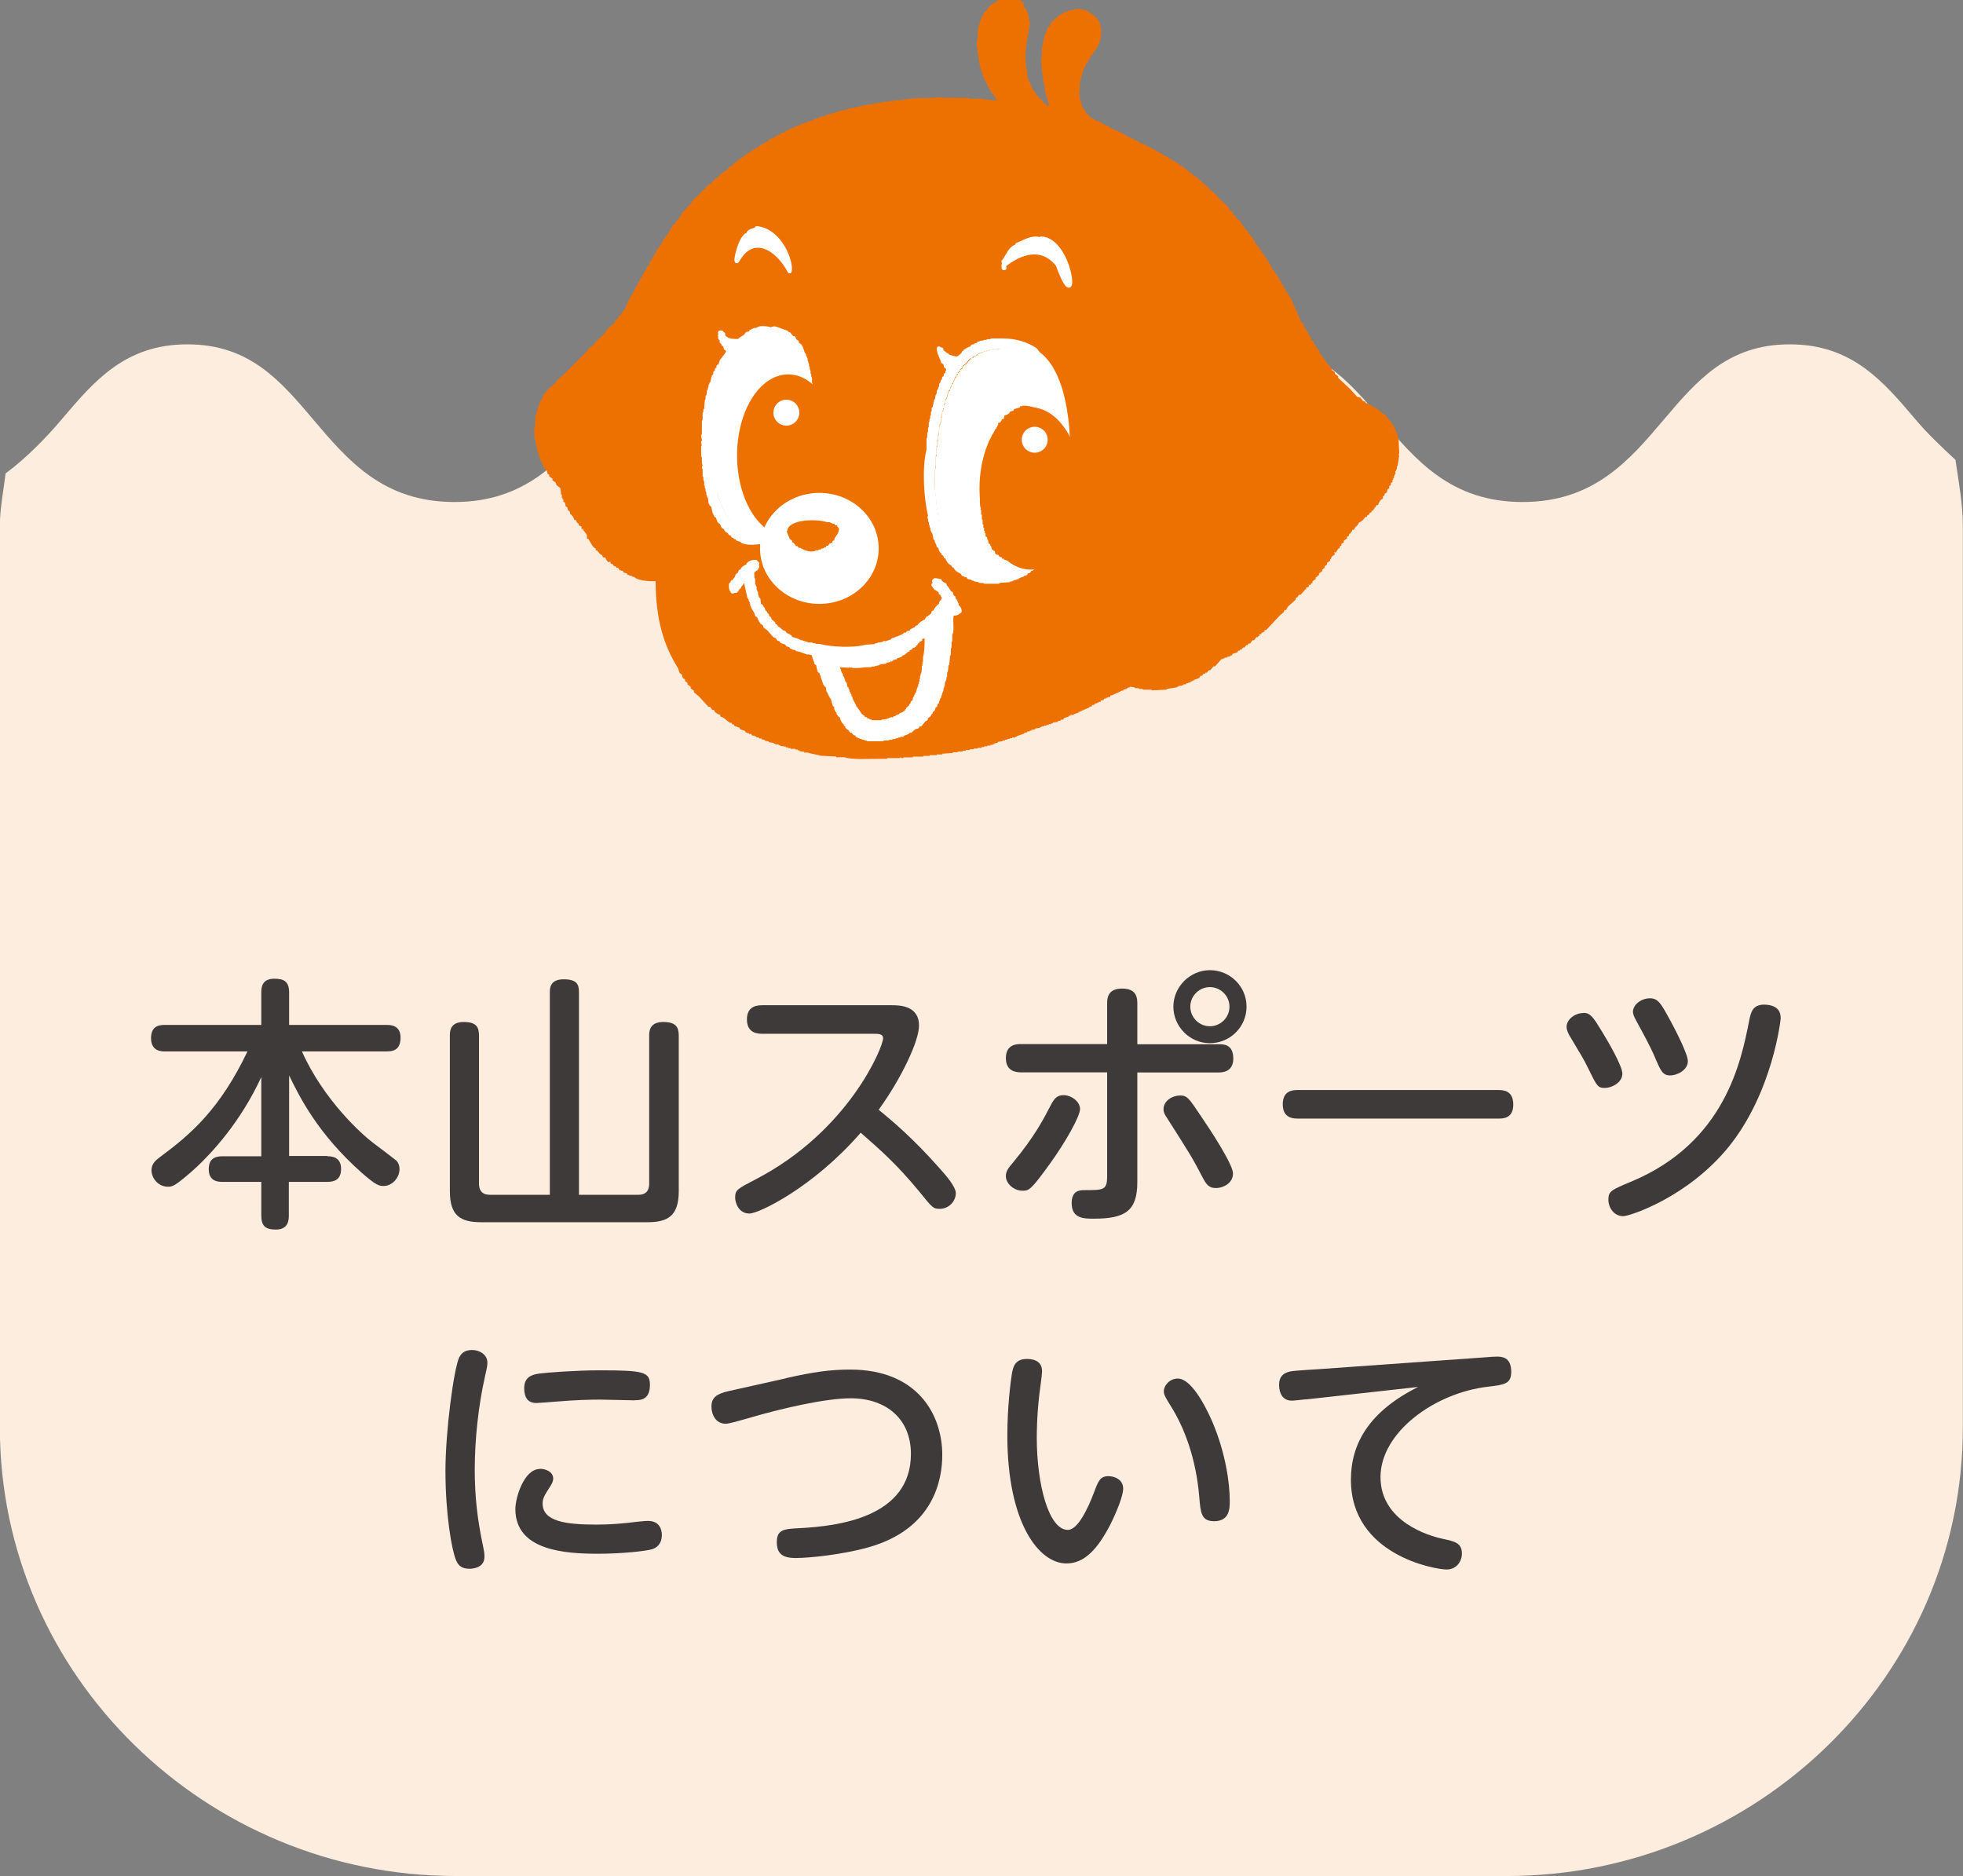 <?xml version="1.0" encoding="UTF-8"?>
<svg id="_レイヤー_2" data-name="レイヤー 2" xmlns="http://www.w3.org/2000/svg" width="133.35" height="127.44" viewBox="0 0 133.35 127.44">
  <rect x="0" y="0" width="133.35" height="127.44" fill="#808080" stroke="none"/>
  <defs>
    <style>
      .cls-1 {
        fill: #3f3a3a;
      }

      .cls-2, .cls-3 {
        fill: #fff;
      }

      .cls-4, .cls-3 {
        fill-rule: evenodd;
      }

      .cls-4, .cls-5 {
        fill: #ed7100;
      }

      .cls-6 {
        fill: #fdedde;
      }

      .cls-7 {
        fill: none;
        stroke: #fff;
        stroke-linecap: round;
        stroke-linejoin: round;
        stroke-width: .28px;
      }
    </style>
  </defs>
  <g id="design">
    <g>
      <path class="cls-6" d="m130.14,28.51c-2.23-2.63-4.34-5.12-8.56-5.12s-6.33,2.49-8.56,5.12c-2.33,2.75-4.74,5.59-9.59,5.59s-7.25-2.84-9.58-5.59c-2.23-2.63-4.33-5.12-8.56-5.12s-6.33,2.49-8.56,5.12c-2.33,2.75-4.73,5.59-9.58,5.59s-7.26-2.84-9.58-5.59c-2.23-2.63-4.33-5.12-8.56-5.12s-6.33,2.49-8.56,5.12c-2.33,2.75-4.73,5.59-9.58,5.59s-7.25-2.84-9.58-5.59c-2.23-2.63-4.33-5.12-8.56-5.12s-6.33,2.49-8.56,5.12c-1.1,1.3-2.41,2.62-3.79,3.65-.14,1.17-.39,2.36-.39,3.57v61.22c0,16.91,14.05,30.48,30.96,30.48h71.43c16.91,0,30.96-13.57,30.96-30.48v-61.22c0-1.52-.29-3.02-.5-4.49-.91-.85-1.91-1.79-2.7-2.73Z"/>
      <g>
        <path class="cls-1" d="m22.23,78.54c.27,0,.94.02.94.86,0,.76-.49.88-.94.88h-2.61v2.27c0,.31-.02.97-.88.97-.76,0-.99-.29-.99-.97v-2.27h-2.63c-.29,0-.94-.02-.94-.86,0-.77.5-.88.94-.88h2.63v-5.38c-1.42,3.08-3.37,5.15-4.38,6.1-.58.54-1.22,1.06-1.49,1.22-.2.11-.32.13-.47.13-.67,0-1.12-.59-1.12-1.12,0-.45.29-.68.61-.92,2.04-1.51,4.03-3.21,5.91-7.15h-5.6c-.23,0-.95,0-.95-.9s.65-.9.95-.9h6.54v-2.2c0-.36.05-.94.88-.94.68,0,1.01.2,1.01.94v2.2h6.63c.23,0,.94,0,.94.85,0,.7-.32.95-.94.95h-5.76c1.49,3.33,4.09,5.64,4.81,6.19.18.13,1.55,1.17,1.6,1.22.14.14.22.34.22.58,0,.59-.5,1.15-1.08,1.15-.31,0-.52-.05-1.49-.9-2.99-2.65-4.23-5.17-4.93-6.61v5.47h2.61Z"/>
        <path class="cls-1" d="m37.35,67.42c0-.27,0-.9.94-.9s1.04.38,1.04.9v13.74h4.03c.5,0,.74-.27.74-.74v-10.06c0-.27,0-.94.95-.94.9,0,1.06.38,1.06.94v10.55c0,1.66-.72,2.11-2.12,2.11h-11.31c-1.41,0-2.12-.45-2.12-2.11v-10.55c0-.29,0-.94.94-.94.86,0,1.04.34,1.04.94v10.06c0,.43.2.74.76.74h4.05v-13.74Z"/>
        <path class="cls-1" d="m51.77,70.22c-.32,0-1.03-.05-1.03-.97,0-.76.47-.97,1.03-.97h8.77c.54,0,1.89,0,1.89,1.39,0,1.04-1.19,3.57-2.74,5.71.92.76,2.29,1.89,4.14,3.98.47.52,1.1,1.26,1.1,1.69,0,.54-.47,1.06-1.08,1.06-.45,0-.49-.04-1.4-1.17-1.58-1.91-2.65-2.83-3.98-4-3.22,3.71-6.91,5.49-7.56,5.49-.74,0-.97-.74-.97-1.08,0-.52.14-.59,1.35-1.22,6.37-3.28,8.7-9.02,8.7-9.6,0-.29-.27-.31-.61-.31h-7.6Z"/>
        <path class="cls-1" d="m75.21,68.12c0-.47.16-.97,1.01-.97.77,0,1.04.36,1.04.97v2.81h5.53c.32,0,.99,0,.99.97,0,.77-.52.95-.99.95h-5.53v7.45c0,1.96-.83,2.48-2.95,2.48-.68,0-1.51,0-1.51-1.06,0-.88.58-.88.9-.88,1.26,0,1.51,0,1.51-.94v-7.06h-5.87c-.41,0-1.01-.13-1.01-.97,0-.95.77-.95,1.01-.95h5.87v-2.81Zm-6.88,11.76c0-.34.2-.58.49-.92,1.46-1.76,2.07-2.94,2.56-3.89.23-.45.43-.68.86-.68.56,0,1.13.45,1.13.94s-.97,2.23-2.07,3.75c-1.3,1.8-1.41,1.8-1.85,1.8-.56,0-1.12-.47-1.12-.99Zm11.79-5.47c.52,0,.61.13,1.44,1.37.65.95,2.2,3.31,2.2,3.93,0,.68-.7.99-1.15.99-.5,0-.67-.25-.94-.77-.68-1.31-.86-1.58-2.43-4.05-.11-.16-.2-.32-.2-.54,0-.56.59-.92,1.08-.92Zm4.56-6.03c0,1.37-1.12,2.48-2.49,2.48s-2.48-1.13-2.48-2.48,1.13-2.48,2.48-2.48,2.49,1.08,2.49,2.48Zm-3.82,0c0,.74.61,1.33,1.33,1.33s1.33-.59,1.33-1.33-.61-1.33-1.33-1.33-1.33.59-1.33,1.33Z"/>
        <path class="cls-1" d="m101.76,74.04c.31,0,1.04,0,1.04.99s-.77.95-1.04.95h-13.58c-.29,0-1.04,0-1.04-.97s.74-.97,1.04-.97h13.58Z"/>
        <path class="cls-1" d="m107.57,68.8c.47,0,.67.31,1.22,1.21.47.76,1.42,2.4,1.42,2.92,0,.59-.7.97-1.19.97s-.54-.13-1.13-1.33c-.31-.63-.4-.77-1.22-2.14-.13-.2-.25-.47-.25-.68,0-.5.56-.94,1.15-.94Zm13.4.32c0,.13-.54,5.06-3.53,8.77-2.79,3.44-6.73,4.72-7.17,4.72-.65,0-1.01-.61-1.01-1.1,0-.59.16-.67,1.58-1.26,6.34-2.66,7.44-8.14,7.99-10.95.11-.52.22-1.06,1.01-1.06.45,0,1.12.14,1.12.88Zm-8.88-1.31c.56,0,.76.38,1.4,1.55.31.58,1.17,2.23,1.17,2.72,0,.61-.74.97-1.19.97-.52,0-.65-.29-1.06-1.26-.27-.65-.92-1.84-1.12-2.2-.2-.38-.36-.63-.36-.86,0-.5.58-.92,1.15-.92Z"/>
        <path class="cls-1" d="m31.22,92.17c.13-.27.38-.47.85-.47.52,0,1.04.32,1.04.86,0,.23-.05.43-.16.92-.45,1.98-.7,4.3-.7,6.37,0,1.85.2,3.39.5,4.86.16.76.16.81.16,1.04,0,.72-.74.81-1.01.81-.58,0-.79-.25-.94-.63-.27-.67-.7-3.06-.7-6.03,0-2.63.56-6.93.95-7.74Zm5.46,7.6c.36,0,.9.18.9.67,0,.18-.09.34-.18.49-.4.61-.54.85-.54,1.19,0,1.22,1.55,1.44,3.66,1.44.99,0,1.76-.07,2.83-.2.4-.04.52-.05.67-.05.83,0,.94.65.94.95,0,.68-.43.9-.65.97-.47.14-2.16.31-3.66.31-2.3,0-5.64-.22-5.64-3.04,0-.76.58-2.72,1.67-2.72Zm6.43-4.65c-.13,0-1.98-.05-2.36-.05-.63,0-1.62.02-3.04.14-.2.02-1.15.09-1.24.09-.23,0-.86,0-.86-1.01,0-.74.5-.92,1.03-.99.5-.07,2.52-.22,4.09-.22,3.01,0,3.42.11,3.42.99,0,1.03-.65,1.04-1.03,1.04Z"/>
        <path class="cls-1" d="m53.4,93.61c1.85-.41,2.93-.58,4.36-.58,4.55,0,6.25,3.04,6.25,5.8,0,1.6-.52,5.02-5.04,6.28-1.66.47-3.94.72-4.92.72-.92,0-1.28-.32-1.28-1.08,0-.86.49-.9,1.58-.95,2.61-.14,7.53-.74,7.53-5.04,0-2.39-1.69-3.78-4.09-3.78-1.69,0-4.66.67-7.09,1.39-.38.11-1.17.34-1.4.34-.67,0-.97-.61-.97-1.17,0-.61.36-.86,1.13-1.04l3.94-.88Z"/>
        <path class="cls-1" d="m70.79,93.14c0,.25-.16,1.31-.18,1.53-.18,1.51-.18,2.75-.18,2.97,0,3.19.81,6.28,2.11,6.28.67,0,1.35-1.42,1.76-2.5.32-.85.43-1.15,1.01-1.15.36,0,.99.2.99.85,0,.45-.4,1.49-.88,2.45-.85,1.64-1.75,2.63-2.97,2.63-1.91,0-4.02-2.81-4.02-8.7,0-1.89.22-3.64.31-4.2.09-.49.23-.99,1.01-.99.2,0,1.04,0,1.04.83Zm11.56,3.42c.9,2.11,1.19,4.16,1.19,5.4,0,.47,0,1.37-1.06,1.37-.88,0-.92-.58-1.01-1.62-.22-2.72-1.06-4.79-1.91-6.16-.41-.65-.5-.83-.5-1.03,0-.43.41-.88.95-.88.86,0,1.78,1.64,2.34,2.92Z"/>
        <path class="cls-1" d="m88.7,95.05c-.23.02-.76.09-.95.09-.61,0-.86-.5-.86-1.06,0-.68.41-.88.92-.95.29-.04,1.55-.11,1.8-.13l11.38-.81c.18-.02.49-.04.68-.04.32,0,.99,0,.99,1.03,0,.83-.47.88-1.55,1.01-3.64.41-7.33,3.1-7.33,6.14s3.31,4,4.2,4.19c.85.18,1.33.29,1.33,1.01,0,.52-.36,1.08-1.04,1.08-.77,0-6.5-.97-6.5-6.1,0-2.47,1.26-4.65,4.57-6.3l-7.63.85Z"/>
      </g>
    </g>
    <g>
      <g>
        <path class="cls-4" d="m69.53.36c.03.12.05.13.11.22h.05l.11.33h.05l.05.49h.05v.43h-.05l-.05.6h-.05v.27h-.05v.38h-.05v.38h-.05l.05.16h-.05l.05,1.03h.05l.05.6.38.87h.05l.05.16.11.05v.11l.16.11.05.16h.11l.11.16h.05v.11l.16.05v.05c.08.06.1.08.22.11-.03-.35-.18-.7-.27-.98v-.33h-.05v-.16h-.05l.05-.11h-.05l-.05-.6h-.05l.05-.16h-.05l-.05-.92h.05l-.05-.16h.05v-.6h.05v-.27h.05v-.27h.05l.05-.33h.05l.16-.49h.11c.03-.26.1-.16.16-.38h.11c.03-.14.03-.09.11-.16v-.05h.11l.11-.16h.11l.05-.11.16-.05v-.05l.27-.05v-.05h.11v-.05h.16c.52-.19,1-.08,1.36.22.14.12.21.04.27.27h.11c.05.17.16.25.22.38v.16h.05v.27h.05l-.05.65h-.05v.22h-.05l-.11.33h-.05v.11l-.16.11v.11l-.11.05v.11l-.16.11-.05.22-.11.05-.05.22-.11.05-.05.22h-.05l-.05.22h-.05v.22h-.05v.11h-.05v.22h-.05v.16h-.05v.65h-.05l.05.65h.05l.11.49h.05v.11l.11.05v.11l.11.05v.11l.11.05.22.27h.11v.05h.11l.05.11.27.05v.05h.11v.05h.11l.05.11h.11v.05l.27.05.05.11.87.38v.05h.11l.11.11h.11l.05.11h.16v.05h.11v.05h.11l.05.11.27.05.05.11h.11v.05h.11v.05h.16v.05h.11l.05.11h.11v.05h.11v.05h.11l.11.11h.11l.05.11h.11v.05h.11l.11.11h.11l.05.11.22.05v.05l.16.05.05.11.22.05v.05l.16.05.05.11.22.05.11.16h.11l.05.11h.11l.05.11h.11l.05.11c.09.09.24.18.38.22v.11c.18.04.27.12.38.22l.05.11h.11l.05.11c.1.09.2.16.33.22l-.05.11.11-.05v.05c.11.08.18.11.22.27.24.06.19.2.43.27v.11c.27.25.54.51.81.76v.11l.27.22v.11l.11.05v.05l.11.05v.11l.33.27v.11l.11.05v.11l.16.11v.11l.22.16v.11l.16.11v.11l.16.11v.11l.11.05.05.22.16.11v.11l.11.05v.11l.16.11v.11l.11.05v.11l.11.05v.11l.11.05v.11l.11.05.05.22.11.05.05.22h.05l.05.16.11.05v.11l.11.05v.11l.11.05v.11l.11.05v.11h.05v.11l.11.11v.11l.11.05.05.22.11.05.05.22.11.05.05.22.11.05.76,1.74.11.05.11.33.11.05v.16l.11.05.11.33.11.05v.16l.16.11.05.22.11.05v.11l.11.05v.11l.11.05.05.22h.05l.05.16.11.05v.11l.16.11v.11l.11.05v.11l.22.16v.11l.11.05v.11l.22.16v.11l.22.16v.11l.81.76.49.54.22.05.16.22.16.05.05.11h.11l.11.11h.11v.05h.11l.05.11.22.05.05.11h.11l.05.11.16.05v.05c.09.08.13.12.27.16.05.21.16.17.22.38h.11c.04.17.14.25.22.38v.11l.11.05v.16h.05v.11h.05v.16h.05v.22h.05l.05,1.03-.05.11h.05l-.11.76h-.05v.22h-.05v.11h-.05v.22h-.05v.11h-.05v.16h-.05v.11h-.05v.16l-.11.05v.16l-.11.05v.16l-.11.05-.05.22-.16.11v.11l-.11.05v.16l-.11.05c-.09.1-.18.24-.22.38h-.11c-.05.21-.16.17-.22.38h-.11v.11c-.15.04-.12.02-.16.16-.15.04-.12.02-.16.16h-.11c-.08.15-.25.33-.43.38-.07.26-.25.23-.33.49h-.11c-.04.14-.09.18-.16.27h-.05l-.05.16-.11.05v.11l-.22.16v.11l-.16.11v.11l-.11.05v.11l-.11.05-.16.27-.11-.05.05.16-.22.16-.05.16h-.05v.11l-.22.16v.11l-.16.11v.11l-.16.11v.11l-.22.16v.11l-.11.05v.05l-.11.05v.11l-.22.16v.11h-.05c-.09.1-.08.19-.22.11v.05h.05l-.05.11-.16.05v.11h-.05l-.33.38h-.11l-.11.16-.11.05v.11l-.54.49-.11.22h-.11c-.05.21-.2.25-.33.38l-.92.98h-.11v.11c-.14.04-.17.09-.27.16v.05l-.11-.05.05.11-.11.05v.05h-.11l-.16.22h-.11l-.16.22h-.11l-.05.11h-.11l-.11.16h-.11l-.05.11-.16.05v.05h-.11l-.05.11-.33.11-.05.11h-.11v.05l-.22.05v.05h-.16v.05h-.11v.05h-.11l-.43.49h-.11l-.22.27h-.11l-.11.16h-.11v.05l-.16.05-.05.11h-.11l-.11.16-.33.11v.05h-.11v.05h-.11v.05l-.33.11v.05h-.16v.05h-.11v.05h-.22v.05h-.11v.05l-.71.11v.05l-1.03.05v-.05h-.6v-.05h-.27v-.05h-.27v-.05l-.33-.05v.05h-.11v.05h-.11v.05l-.22.05v.05l-.22.05v.05h-.11v.05h-.11v.05h-.11v.05h-.11v.05l-.22.05-.05.11h-.16v.05h-.11v.05h-.11l-.05.11h-.16l-.05.11h-.11v.05h-.11v.05h-.11l-.11.11h-.11l-.05.11h-.11l-.11.11h-.11v.05h-.11v.05h-.11v.05h-.11v.05h-.11v.05h-.11v.05l-.33.11v.05h-.22v.05h-.11v.05l-.33.11-.05.11h-.16v.05l-.22.05v.05l-.33.05v.05h-.11v.05h-.16v.05h-.16v.05h-.16v.05h-.16v.05h-.11v.05l-.33.05v.05l-.27.05v.05h-.11v.05h-.16v.05l-.22.05v.05l-.49.16v.05h-.11v.05h-.22v.05h-.16v.05h-.16v.05h-.16v.05h-.16v.05l-.33.05v.05l-.22.05v.05h-.11v.05h-.16v.05h-.22v.05h-.22v.05h-.16v.05h-.27v.05h-.27v.05h-.27v.05h-.27v.05h-.22v.05h-.33v.05h-.33v.05l-.71.05v.05h-.38v.05h-.49v.05h-.43v.05h-.71v.05h-.65v.05c-.13.03-.14-.06-.22-.05v.05h-.87v.05h-.81c-.72,0-1.55.06-2.12-.11h-.54v-.05l-1.03-.05c-.28-.08-.65-.13-.92-.22h-.22v-.05l-.33-.05v-.05h-.11v-.05h-.16v-.05h-.33v-.05h-.16v-.05h-.16v-.05l-.38-.05v-.05h-.11v-.05h-.22v-.05h-.11v-.05l-.33-.05v-.05l-.27-.05v-.05l-.22-.05v-.05h-.16v-.05l-.22-.05v-.05h-.11v-.05h-.16l-.05-.11h-.16v-.05h-.11v-.05h-.11l-.05-.11-.33-.11-.05-.11-.33-.11-.05-.11h-.11l-.05-.11h-.11c-.2-.13-.38-.36-.65-.43v-.11c-.18-.04-.27-.11-.38-.22l-.05-.11h-.11l-.16-.22h-.11l-.65-.71-.33-.27v-.11l-.22-.16v-.11l-.22-.16v-.11l-.16-.11v-.11l-.16-.11-.05-.22-.16-.11-.11-.33c-.98-1.55-1.52-3.36-1.52-5.91-.59.02-1.02-.04-1.41-.22v-.05l-.22-.05v-.05h-.16v-.05h-.11l-.05-.11-.22-.05-.05-.11-.22-.05-.11-.16h-.11l-.05-.11h-.11l-.11-.16h-.11l-.05-.16-.11.05c-.09-.08-.18-.19-.22-.33h-.16v-.05c-.06-.06-.02,0-.05-.11-.21-.06-.18-.16-.33-.27v-.05h-.11v-.11c-.25-.14-.33-.41-.49-.65l-.11-.05v-.22c-.04-.1-.16-.22-.22-.33h-.05l.05-.11h-.05v.05h-.05v-.05h-.05v-.16l-.16-.05-.05-.16h-.05c-.06-.08-.08-.1-.11-.22h-.11c-.04-.18-.12-.26-.22-.38h-.05l-.05-.22-.11-.05-.05-.22-.11-.05-.05-.27-.11-.05v-.16h-.05v-.11h-.05v-.22h-.05l-.05-.43-.27-.22-.05-.16-.22-.16v-.11l-.22-.16v-.11l-.11-.05-.05-.22-.11-.05v-.11l-.11-.05-.05-.22h-.05l-.05-.22h-.05v-.16h-.05l-.05-.22h-.05v-.22h-.05v-.11h-.05v-.27h-.05v-.16h-.05v-.33h-.05l-.05-.76h.05l.05-.92h.05v-.16h.05v-.11h.05v-.22h.05v-.16h.05v-.11h.05v-.16l.11-.05v-.11h.05l.05-.27.22-.16v-.11l.49-.43v-.05h.11c.07-.27.42-.47.6-.65.47-.47.94-.94,1.41-1.41.18-.18.38-.53.65-.6.07-.26.42-.47.6-.65l.16-.22h.05v-.11l.6-.54v-.11l.22-.16v-.11l.22-.16v-.11l.11-.05v-.11l.11-.05.05-.16h.05v-.16h.05v-.11h.05v-.16l.11-.05.11-.33.11-.05v-.16l.11-.05.11-.33.11-.05.05-.27.11-.05.05-.22.11-.05v-.16l.11-.05.05-.22.11-.05.05-.22.11-.05.11-.33.11-.05v-.11h.05v-.11l.11-.11v-.11l.11-.05.05-.22.11-.05v-.11l.11-.05v-.11l.11-.05.11-.33.16-.11v-.11l.11-.05v-.11l.11-.05.05-.16h.05l.05-.22.11-.05v-.11l.22-.16.05-.16.16-.11v-.11h.05c.08-.1.13-.17.16-.33h.11v-.11l.22-.16v-.11h.05v-.05h.11v-.11h.11c.08-.35.43-.54.65-.76.13-.13.17-.27.38-.33v-.11l.22-.16v-.05h.11l.33-.38h.11v-.11h.11c.15-.26.36-.32.6-.49l.16-.22h.11l.22-.27h.11l.16-.22h.11l.05-.11h.11l.11-.16h.11l.05-.11.16-.05v-.05h.11l.05-.11h.11v-.05l.16-.05.05-.11.16.05v-.05l-.05-.05.71-.38.05-.11h.11v-.05h.11v-.05h.11l.11-.11h.11l.05-.11h.11l.11-.11.27-.05.05-.11.22-.05v-.05h.11v-.05l.33-.11v-.05h.16v-.05l.22-.05v-.05h.16v-.05l.22-.05v-.05l.33-.05v-.05l.22-.05v-.05h.16v-.05h.11v-.05l.49-.11v-.05h.11v-.05h.22v-.05h.16v-.05h.16v-.05h.16v-.05h.16v-.05l.43-.05v-.05h.16v-.05h.22v-.05h.22v-.05h.27v-.05h.22v-.05h.22v-.05l.6-.05v-.05h.27v-.05h.33v-.05h.33v-.05h.38v-.05h.49c.57-.16,1.42-.15,2.12-.16l.76-.05v.05h.43s.02-.07.11-.05v.05h1.19v.05h.87c.28.08.69.11,1.03.11v-.05c-.13-.09-.12-.19-.22-.33l-.16-.11-.05-.22-.11-.05v-.16l-.11-.05-.05-.22h-.05v-.11h-.05l-.11-.33h-.05v-.16h-.05v-.11h-.05v-.22h-.05v-.16h-.05v-.22h-.05v-.27h-.05v-.33h-.05v-.33h-.05v-.05h.05c.02-.14-.05-.16-.05-.16-.05-.19.02-.49.05-.6v-.49h.05v-.33h.05v-.11h.05v-.22h.05v-.11h.05v-.11h.05v-.11l.11-.11v-.11l.16-.11c.09-.12.11-.22.22-.33h.05l.05-.11h.11l.11-.16.11.05v-.11c.3-.07.74-.41,1.19-.27l.49.16v.05c.08.06.09.08.22.11Z"/>
        <g>
          <path class="cls-3" d="m50.11,17.67c1.06-1.87,2.75-.76,3.53.76.15-.57-.59-2.75-2.23-2.93.02.16-.66.14-.54.43-.58-.05-1.03,2.23-.76,1.74Zm20.62-1.47s-.07.04-.11.05c-.49-.17-1.01.18-1.52.38.02.04.04.07.05.11-.49-.04-.73.79-.98,1.03.1.06,0,.18,0,.27,1.12-.91,2.61-1.43,3.69-.05,1.44,3.98,1-1.7-1.14-1.79Zm-2.55,1.9v.11h.05c-.03-.11,0-.05-.05-.11Zm-18.39,18.18v.11l.16.05v.05h.11s.04.07.05.11c.11.04.22.07.33.11v.05c.4.18.95.07,1.41.05v.81h.05c-.02.07-.04.14-.05.22h.05v.22h.05v.16h.05v.22h.05l.05.22h.05l.05.22s.07.04.11.05v.11s.07.04.11.05v.11h.05c.08.09.13.13.16.27h.11c.02.06.02.2.11.16,0,0,0-.11.05-.05v.11h.05c.04.05.07.11.11.16h.11s.04.07.05.11h.11s.04.07.05.11c.11.04.22.07.33.11v.05c.11.04.22.07.33.11v.05h.22c.82.29,1.82.26,2.6-.05h.16v-.05h.11s.04-.07.05-.11h.16v-.05h.11v-.05h.11s.04-.07.05-.11h.16s.04-.07.05-.11c.05-.02.11-.04.16-.05v-.05c.08-.06.1-.08.22-.11v-.11h.11v-.11h.11v-.11h.11c.02-.05.04-.11.05-.16l.16-.11v-.11l.16-.11v-.11h.05c.04-.11.07-.22.11-.33h.05v-.22h.05v-.11h.05v-.16h.05v-.49h.05c-.02-.11-.04-.22-.05-.33h.05c-.04-.29-.07-.58-.11-.87h-.05v-.22h-.05v-.11h-.05v-.16s-.07-.04-.11-.05v-.16s-.07-.04-.11-.05v-.11h-.05c-.08-.1-.08-.11-.11-.27h-.11c-.04-.15-.01-.12-.16-.16v-.11h-.05c-.1-.11-.11-.03-.16-.22-.15-.04-.22-.08-.33-.16v-.05h-.11s-.04-.07-.05-.11c-.16-.05-.33-.11-.49-.16v-.05c-.07-.02-.14-.04-.22-.05v-.05l-.49-.05v-.05h-.27v-.05h-.54v-.05h-.33v.05c-.24.02-.47.04-.71.05.06-.3.19-.57.27-.81v-.27h.05v-.16h.05v-.33h.05v-.16h.05v-.43h.05v-.33h.05v-.43h.05c-.02-.05-.04-.11-.05-.16h.05c.02-.4.04-.8.05-1.19h-.05v-.6c-.02-.43-.04-.87-.05-1.3h-.05v-.65h-.05v-.38h-.05c0-.06.09-.14.05-.27h-.05v-.16h-.05s.04-.07.05-.11h-.05v-.43h-.05v-.22h-.05v-.27h-.05v-.22h-.05v-.22h-.05v-.16h-.05v-.22h-.05v-.11h-.05v-.16h-.05c-.05-.16-.11-.33-.16-.49h-.11s.04-.07.05-.11c-.07-.05-.14-.11-.22-.16v-.11l-.16-.11c-.02-.05-.04-.11-.05-.16h-.11c-.07-.09-.14-.18-.22-.27h-.11s-.04-.07-.05-.11c-.25-.09-.51-.18-.76-.27-.14-.04-.25.05-.33.05-.11-.05-.57-.12-.76-.05v.05h-.11v.05h-.22v.05h-.11v.05h-.11s-.04.07-.05.11c-.07.02-.14.04-.22.05-.04.05-.07.11-.11.16-.16.12-.33.15-.43.33-.47,0-.82-.02-1.03-.27-.14,0-.18.02-.27.05.03.06.1.09.11.11v.16s.07.04.11.05v.11s.07.04.11.05c.02.07.04.14.05.22.05.04.11.07.16.11.09.19-.37.66-.43.76-.04.11-.07.22-.11.33-.04.02-.07.04-.11.05v.16s-.07.04-.11.05v.16s-.07.04-.11.05v.22s-.07.04-.11.05c-.04.16-.07.33-.11.49h-.05v.11h-.05v.22h-.05v.16h-.05c-.02.13-.04.25-.05.38h-.05v.27h-.05c-.02.22-.04.43-.05.65h-.05v.22h-.05v.54h-.05v.05h.11c-.06.06,0,.02-.11.05v.87h-.05c-.02.09.1.25.05.43h-.05c.02.11.04.22.05.33h-.05v.43s.07-.01.05.11h-.05v.05h.05v.27h.05c.02.08-.01,0-.05.05v.05h.05c.01.08-.05.11-.05.11.02.07.04.14.05.22-.02.04-.04.07-.05.11h.05v.54h.05v.27h.05v.16h.05c-.02.05-.04.11-.05.16h.05v.22h.05v.22h.05v.22h.05v.16h.05c.02.14.04.29.05.43h.05v.11s.07.04.11.05c.04.16.07.33.11.49h.05v.11h.05v.11s.07.04.11.05c.04.11.07.22.11.33.05.04.11.07.16.11.13.19,0,.24.27.33.04.17.1.23.27.27.04.15.01.12.16.16Zm2.93-1.14c-.46,0-.65-.15-.87-.38-.04-.02-.07-.04-.11-.05v-.11c-.07-.05-.14-.11-.22-.16v-.11l-.16-.11v-.11h-.05l-.05-.22h-.05v-.16h-.05v-.11h-.05v-.16h-.05v-.16h-.05v-.11h-.05v-.11s-.07-.04-.11-.05v-.27h-.05v-.27h-.05v-.11h-.05v-.33h-.05v-.16h-.05v-.38c-.06-.2-.13-.75-.05-1.03.09-.58.18-1.16.27-1.74h.05v-.11h.05v-.22h.05v-.11h.05v-.16h.05v-.11h.05v-.16s.07-.04.11-.05v-.16h.05v-.11s.07-.04.11-.05c.02-.07.04-.14.05-.22.04-.02.07-.04.11-.05v-.11h.05s-.04-.07-.05-.11c.04.02.07.04.11.05.05-.09.11-.18.16-.27h.11c.04-.05.07-.11.11-.16h.11c.05-.07.11-.14.16-.22h.16v-.05h.11v-.05h.11s.04-.07.05-.11h.22v-.05h.05s.02.08.11.05v-.05c.19-.05.7,0,.81.05v.05c.07.02.14.04.22.05.02.04.04.07.05.11.05.02.11.04.16.05.09.11.11.23.22.33v.11c-.05-.02-.11-.04-.16-.05v-.05h-.11s-.04-.07-.05-.11c-.09-.04-.77-.11-.92-.05v.05c-.07.02-.14.04-.22.05v.05h-.11c-.04.05-.07.11-.11.16h-.11c-.14.1-.09.21-.33.27-.05.2-.15.3-.27.43-.04.02-.07.04-.11.05v.16h-.05c-.02.05-.04.11-.05.16-.04.02-.07.04-.11.05v.16s-.07.04-.11.05c-.02.11-.04.22-.05.33-.04.02-.07.04-.11.05v.22h-.05v.22h-.05v.27h-.05v.33h-.05v.54c-.26,1.19.2,3.24,1.03,3.85.04.05.07.11.11.16.16.16.39.28.65.33-.14.18-.29.36-.43.54Zm.38-6.57v-.05c-.22-.06-.11-.11-.27-.22-.02-.13-.04-.25-.05-.38h.05c0-.14,0-.19.05-.27h.05c.02-.05.04-.11.05-.16h.11v-.05h.11v-.05c.26,0,.34.07.54.11.02.05.04.11.05.16h.05v.11h.05v.49c-.09.11-.18.22-.27.33h-.16v.05c-.13-.02-.25-.04-.38-.05Zm3.09,6.89h.22v.05h.11v.05h.16s.04.07.05.11h.11c.07.06.04.13.16.22-.02.41-.25.45-.33.76-.22.07-.06.04-.16.16h-.05v.05h-.11c-.04.05-.07.11-.11.16h-.11s-.04.07-.05.11h-.11v.05c-.07.02-.14.04-.22.05v.05h-.16v.05h-.22v.05c-.41.13-.83-.1-1.03-.22h-.11s-.04-.07-.05-.11h-.11c-.05-.07-.11-.14-.16-.22-.04-.02-.07-.04-.11-.05v-.11c-.05-.04-.11-.07-.16-.11-.07-.18-.14-.36-.22-.54h.05c.04-.79,1.95-.85,2.71-.6Zm-7.6-2.12v-.33h-.05v-.22h-.05v-.33h-.05v-.33h-.05v-.43h-.05s.04-.07.05-.11c-.09-.52-.22-1.55-.05-2.12v-.76h.05c.02-.27.04-.54.05-.81h.05v-.43h.05v-.16h.05v-.27h.05c.02-.13.04-.25.05-.38h.05v-.16h.05v-.22h.05c.02-.09.04-.18.05-.27h.05v-.11h.05v-.22h.05l.05-.22h.05c.02-.07.04-.14.05-.22.04-.02.07-.04.11-.05v-.16h.05v-.11h.05v-.11s.07-.04.11-.05v-.11s.07-.04.11-.05v-.11s.07-.04.11-.05v-.11s.07-.04.11-.05v-.05s.07-.04.11-.05v-.11h.05c.08-.09.13-.13.16-.27h.11c.11-.13.22-.25.33-.38.04-.02.07-.04.11-.05-.02-.04-.04-.07-.05-.11l.16.05c.04-.05.07-.11.11-.16h.11s.04-.07.05-.11c.07-.02.14-.04.22-.05.02-.04.04-.07.05-.11h.22v-.05h.16v-.05c.29-.09.86.05,1.03.11l.49.16c.04.05.07.11.11.16h.11c.04.05.07.11.11.16h.05v.11c.05.04.11.07.16.11v.11s.07.04.11.05l.05.22h.05c.02.07.04.14.05.22h.05v.16h.05v.16h.05v.16h.05v.16h.05v.22h.05c.02.16.04.33.05.49.04.12.1.27.11.43-.12-.01-.14,0-.22-.05v-.05h-.11v-.05h-.11v-.05c-.11-.02-.22-.04-.33-.05v-.05h-.43c-.66,0-.91.14-1.3.38-.07.02-.14.04-.22.05.02.04.04.07.05.11-.04-.02-.07-.04-.11-.05v.05c-.19.12-.43.24-.49.49h-.11c-.04.14-.08.18-.16.27h-.05v.11s-.07.04-.11.05v.11l-.11.11v.11h-.05v.11h-.05v.11h-.05v.11h-.05v.16h-.05v.11h-.05c-.04.18-.07.36-.11.54h-.05v.16h-.05v.22h-.05v.22h-.05v.33h-.05v.27h-.05v.54h-.05c.02.05.04.11.05.16h-.05v.87h.05c.02.25.04.51.05.76h.05v.33c.45,1.37.84,2.64,2.12,3.2-.05.23-.18.39-.27.6-.24.05-.74.28-1.09.16-1.35-.45-1.88-1.69-2.33-3.04Zm.38-10.53c.05.06,0,0,.05.05v-.11c.11-.03.05,0,.11-.05h-.11v-.11h-.11c.02.05.04.11.05.16l-.05.05h.05Zm21.54,1.19c-.05-.07-.11-.14-.16-.22-.54-.38-1.31-.65-2.22-.65h-.76v.05h-.27v.05h-.22v.05h-.22v.05h-.16s-.04.07-.05.11h-.16v.05c-.07.02-.14.04-.22.05-.04.05-.07.11-.11.16h-.11v.05h-.11v.05l-.16.05v.11h-.11s-.04.07-.05.11c-.12.1-.21.23-.38.27v.05c-.23-.09-.5-.1-.71-.22v-.05h-.11v-.05c-.09-.07-.18-.14-.27-.22v-.11c-.11.03-.05,0-.11.05h-.05c.05.07,0,.12.05.22.04.02.07.04.11.05-.02.04-.04.07-.05.11h.05v.11h.05v.11h.05v.16l.16.11.05.22h.05c.06.08.08.1.11.22.02.04.08,0,.05.11-.04.02-.07.04-.11.05v.16s-.07.04-.11.05v.16s-.07.04-.11.05l-.05.22h-.05c-.02.07-.04.14-.05.22h-.05v.22h-.05c-.02.07-.04.14-.05.22h-.05c-.02.11-.04.22-.05.33h-.05c-.02.11-.04.22-.05.33h-.05c-.04.18-.07.36-.11.54h-.05v.27h-.05v.27h-.05v.22h-.05v.22h-.05v.38h-.05v.33h-.05v.38h-.05v.71c-.31,1.22-.19,3.29.11,4.5-.02.04-.04.07-.05.11h.05v.22h.05v.22h.05v.16h.05v.22h.05v.11h.05c.04.16.07.33.11.49h.05c.02.07.04.14.05.22h.05v.11h.05v.16h.05c.07.1.09.1.11.27h.11v.05s-.09-.01-.05.05c.04.02.07.04.11.05v.11s.07.04.11.05c.02.05.04.11.05.16h.11c.02.23.17.44.38.49.04.15.01.12.16.16.07.26.29.3.49.43.02.04.04.07.05.11h.11v.05c.07.02.14.04.22.05.02.04.04.07.05.11.09.02.18.04.27.05v.05l.16-.05v.11l.33.05v.05h.33v.05h.92v-.05c.24-.02.47-.04.71-.05v-.05h.16v-.05h.11v-.05h.16v-.05h.16v-.05c.11-.04.22-.07.33-.11v-.05c.07-.02.14-.04.22-.05.02-.04.04-.07.05-.11l.16-.05c.04-.05.07-.11.11-.16h.11c.04-.05.07-.11.11-.16h.11c.13-.14.25-.29.38-.43h.05v-.11h.11c.04-.14.13-.28.22-.38.04-.02.07-.04.11-.05.02-.07.04-.14.05-.22.04-.02.07-.04.11-.05v-.11s.07-.04.11-.05v-.11s.07-.04.11-.05c.05-.18.11-.36.16-.54h.05c.04-.11.07-.22.11-.33h.05c.02-.14.04-.29.05-.43h.05l.05-.22h.05v-.27h.05v-.22h.05v-.16h.05c.02-.25.04-.51.05-.76.27-.89.22-2.15.22-3.31,0-2.49-.46-5.52-2.06-6.67Zm-.33.05s-.02,0-.11-.11c.01.01.15.06.11.11Zm.6,6.29c-.11.13-.22.25-.33.38h-.16v.05h-.38v-.05c-.07-.02-.14-.04-.22-.05-.14-.09-.39-.58-.27-.92h.05c.06-.15.1-.25.16-.38.09-.02.18-.04.27-.05v-.11h.05c0,.07.25.09.33.05v-.05h.11s-.04.07-.05.11h.11c.07.09.14.18.22.27h.05v.11c.1.1.06.46.05.65Zm.71-1.41c-.13-.11-.25-.22-.38-.33-.02-.04-.04-.07-.05-.11h-.11v-.05h-.11s-.04-.07-.05-.11h-.16v-.05c-.19-.06-.83.06-.92.11v.05s-.1.1-.11.11h-.11s-.04.07-.05.11h-.11c-.05.09-.11.18-.16.27h-.11v.05l-.16.11v.11h-.05c-.08.1-.13.17-.16.33h-.11c-.02.07-.04.14-.05.22-.04.02-.07.04-.11.05v.16s-.07.04-.11.05c-.02.07-.04.14-.05.22h-.05c-.04.11-.07.22-.11.33h-.05v.27h-.05c-.02.07-.04.14-.05.22h-.05v.22h-.05v.22h-.05s.04.07.05.11h-.05c-.02.14-.04.29-.05.43h-.05s.04.07.05.11h-.05v.43h-.05v.76c0,.72.05,1.41.22,1.95v.33h.05v.16h.05s-.04.07-.05.11h.05v.11h.05c.02.13.04.25.05.38h.05c.05.08.04.09.05.22.05.02.11.04.16.05v.16h.11c.02.2.04.23.22.27.08.34.8.6,1.25.6-.09.14-.27.15-.33.22.02.04.04.07.05.11-.4.02-.95.2-1.41,0v-.05h-.11s-.04-.07-.05-.11h-.11c-.04-.05-.07-.11-.11-.16h-.11l-.11-.11v-.11c-.07-.05-.14-.11-.22-.16-.02-.07-.04-.14-.05-.22h-.05v-.11s-.07-.04-.11-.05c-.02-.09-.04-.18-.05-.27h-.05v-.16s-.07-.04-.11-.05v-.22h-.05v-.16h-.05v-.22h-.05v-.22h-.05v-.33h-.05v-.33h-.05v-.33h-.05c.02-.05.04-.11.05-.16h-.05c-.08-.33,0-1.31.05-1.57.02-.08-.05-.1-.05-.11.02-.05.04-.11.05-.16h-.05v-.05h.05v-.43h.05v-.16h.05v-.22h.05v-.05h-.05c0-.12.05-.11.05-.11v-.33h.05v-.11h.05v-.16h.05c.02-.11.04-.22.05-.33l-.05-.05h.11c.02-.21.09-.39.16-.54-.02-.04-.04-.07-.05-.11l.16-.11v-.16h.05v-.16s.07-.04.11-.05v-.11h.05c.02-.07.04-.14.05-.22.04-.02.07-.04.11-.05v-.11h.05v-.11h.05v-.16c.05-.02.11-.04.16-.05.04-.07.07-.14.11-.22h.11c.02-.07.04-.14.05-.22.15-.03.23-.08.33-.16.02-.04.04-.07.05-.11.07-.02.14-.04.22-.05.02-.04.04-.07.05-.11.13-.04.25-.07.38-.11.02-.04.04-.07.05-.11.04.02.07.04.11.05v-.05c.26-.07,1.06.14,1.19.22.02.04.04.07.05.11h.16c.02.05.04.11.05.16h.05c.09.1.06.12.22.16.03.13.08.2.16.27,0,0,0,.21.05.11v-.05h.05c-.04.14-.07.16.05.27v.11Zm.43-.49c-.21-.13-.1-.16-.22-.33-.09-.07-.18-.14-.27-.22v-.11c-.22-.16-.43-.33-.65-.49h-.16v-.05h-.11v-.05h-.22v-.05h-.33v-.05h-.43v.05h-.33v.05c-.11.02-.22.04-.33.05v.05c-.11.04-.22.07-.33.11v.05c-.07.02-.14.04-.22.05-.05.07-.11.14-.16.22h-.11s-.04.07-.05.11c-.09.07-.18.14-.27.22v.11c-.07.05-.14.11-.22.16v.11s-.07.04-.11.05c-.02.05-.04.11-.05.16h-.05v.11s-.07.04-.11.05c-.22.51-.43,1.01-.65,1.52v.22h-.05v.16h-.05c-.02.13-.04.25-.05.38h-.05c-.02.18-.04.36-.05.54h-.05c-.04.27-.07.54-.11.81h-.05v.16h-.05v.38c-.15.49-.2,1.64,0,2.12-.02.04-.04.07-.05.11h.05v.38h.05v.22h.05v.27h.05v.16h.05v.16h.05v.16h.05v.22h.05c.02.07.04.14.05.22h.05v.11h.05v.11h.05v.11l.11.11v.11c.05.04.11.07.16.11v.11l.16.11c.14.16.03.16.27.27v.11l.16.05v.05h.11s.04.07.05.11h.11s.04.07.05.11c.09.02.18.04.27.05v.05c.15.06.38.01.49.11h.05v.05h-.05v.05h-.16v.05h-.27v.05h-.38c-1.13.32-2.26-.52-2.77-1.03-.16-.16-.24-.42-.43-.54v-.11h-.11c-.02-.12,0-.14-.05-.22h-.05v-.11h-.05v-.11h-.05v-.11h-.05c-.04-.11-.07-.22-.11-.33h-.05v-.16h-.05v-.11h-.05v-.22h-.05v-.11h-.05v-.22h-.05v-.11h-.05v-.27h-.05v-.16h-.05v-.33h-.05v-.33h-.05v-.43c-.16-.55-.12-1.42-.11-2.12.02-.11.04-.22.05-.33h-.05c0-.08.04.02.05-.05v-.6h.05v-.65h.05v-.38h.05v-.38h.05c.02-.24.04-.47.05-.71h.05v-.16h.05v-.33h.05c.02-.14.04-.29.05-.43h.05v-.16h.05v-.27h.05v-.11h.05v-.22h.05v-.11h.05c.04-.16.07-.33.11-.49.04-.02.07-.04.11-.05v-.16h.05v-.11h.05v-.16s.07-.04.11-.05v-.11h.05v-.11h.05v-.11l.11-.11v-.11s.07-.04.11-.05v-.11c.05-.04.11-.07.16-.11v-.11l.16-.11v-.11c.07-.05.14-.11.22-.16.13-.14.25-.29.38-.43h.11s.04-.07.05-.11c.07-.02.14-.04.22-.05.02-.04.04-.07.05-.11h.11v-.05c.07-.02.14-.04.22-.05v-.05h.16v-.05h.16v-.05h.16v-.05h.33c.16-.05.8-.12,1.03-.05.31.07.61.14.92.22v.05h.11v.05h.16s.04.07.05.11c.12.08.23.13.38.16v.11c.05.02.11.04.16.05v.05c.09.07.18.14.27.22v.11c.07.05.14.11.22.16v.11s.07.04.11.05c.02.05.04.11.05.16h.05l.05.22s.07.04.11.05c.02.09.04.18.05.27h.05v.11h.05c.02.09.04.18.05.27h.05c.04.18.07.36.11.54h.05v.11h.05v.27h.05v.16h.05v.27h.05c.06.2,0,.52.11.65v.27Zm-8.14-4.77v.11h.05c-.03-.11,0-.05-.05-.11Zm1.25,17.63c-.02-.09-.04-.18-.05-.27h-.05v-.11h-.05v-.11l-.11-.11v-.11s-.07-.04-.11-.05c-.02-.07-.04-.14-.05-.22-.04-.02-.07-.04-.11-.05-.11-.17-.15-.33-.33-.43v-.11c-.16-.05-.21-.13-.33-.22v-.05l-.33-.05v.05h-.05s.05.19,0,.27h-.05c.05.07.11.14.16.22h.11v.05c.07.05.14.11.22.16v.11h.11c.01.12,0,.15.05.22h.05v.05c.04.06,0,0,.05.05-.02.05-.04.11-.05.16h-.05v.11s-.07.04-.11.05c-.02.07-.04.14-.05.22-.04.02-.07.04-.11.05-.12.13-.23.23-.27.43h-.11v.11c-.09.07-.18.14-.27.22v.05h-.11v.05c-.08.07-.07.03-.11.16-.17.04-.33.17-.43.27-.02.04-.04.07-.05.11l-.16.05v.11c-.12.02-.14,0-.22.05v.05h-.11s-.04.07-.05.11c-.07.02-.14.04-.22.05-.02.04-.04.07-.05.11h-.16s-.04.07-.05.11h-.11v.05h-.11v.05h-.11v.05h-.16v.05h-.11v.05h-.16v.05c-.16.08-.27.1-.43.16v.05c-.05-.02-.11-.04-.16-.05v.05c-.13.02-.25.04-.38.05v.05h-.16v.05c-.24.02-.47.04-.71.05-.78.23-2.43.16-3.15-.05h-.33v-.05h-.22v-.05h-.33v-.05h-.16v-.05h-.16v-.05h-.16v-.05h-.11v-.05c-.16-.05-.33-.11-.49-.16-.02-.04-.04-.07-.05-.11-.12-.08-.23-.13-.38-.16v-.11c-.29-.07-.29-.26-.54-.33-.07-.22-.04-.06-.16-.16-.02-.05-.04-.11-.05-.16-.09-.07-.18-.14-.27-.22v-.11c-.05-.04-.11-.07-.16-.11v-.11s-.07-.04-.11-.05v-.11l-.16-.05c-.05-.06.05-.05.05-.05-.02-.05-.04-.11-.05-.16h-.05c-.02-.05-.04-.11-.05-.16-.05-.04-.11-.07-.16-.11-.02-.13-.04-.25-.05-.38h-.05c-.04-.11-.07-.22-.11-.33h-.05s.04-.07.05-.11h-.05v-.11h-.05v-.27h-.05v-.11h-.05v-.43h-.05v-.22h-.05v-.05h.05c0-.11-.05-.11-.05-.11v-.05h.05s-.04-.07-.05-.11c.02,0,.33-.22.33-.22v-.11h.05c-.02-.05-.04-.11-.05-.16l.05-.05c-.07-.04-.06-.04-.11-.11-.19,0-.31.03-.43.11.02.04.04.07.05.11-.04-.02-.07-.04-.11-.05v.11c-.15.03-.31.12-.38.22-.02.05-.04.11-.05.16h-.11c-.02.05-.04.11-.05.16l-.16.11c-.02.07-.04.14-.05.22h-.05c-.06.08-.08.09-.11.22h-.11c-.03.13-.02.1-.11.16,0,.22-.02.35.11.43v.05c.08-.04.09-.05.22-.05v-.05h.05s-.04-.07-.05-.11h.11v-.05s.07-.04.11-.05v-.11h.05c.08-.09.13-.13.16-.27h.11v-.11h.11c.09.4.18.8.27,1.19h.05l.05.22h.05c.02.11.04.22.05.33h.05v.11c.09.17.23.32.27.54h.11c.03.16.13.37.22.49.07.05.14.11.22.16v.11c.07.05.14.11.22.16.14.16.29.33.43.49h.11c.05.07.11.14.16.22h.11c.04.05.07.11.11.16.11.04.22.07.33.11.02.04.04.07.05.11.07.02.14.04.22.05.02.04.04.07.05.11h.11v.05c.09.02.18.04.27.05v-.05h.05s-.04.07-.05.11c.27.03.48.15.71.22.04-.02.07-.04.11-.05v.05c.09.02.18.04.27.05.05.16.11.33.16.49h.05v.16s.07.04.11.05c.04.16.07.33.11.49.04.02.07.04.11.05.09.27.18.54.27.81,0,0,.19-.02.11.05h-.05v.05s.07.04.11.05c.02.11.04.22.05.33.04.02.07.04.11.05v.05h-.05c.04.07.07.14.11.22h.05v.11h.05c.05.18.11.36.16.54.04.02.07.04.11.05v.22h.05v.11s.07.04.11.05v.16h.05c.04.15.01.12.16.16.02.19.07.3.16.43.04.02.07.04.11.05v.11s.07.04.11.05v.11c.07.05.14.11.22.16.02.04.04.07.05.11h.11c.04.05.07.11.11.16.05.02.11.04.16.05.02.04.04.07.05.11h.11v.05h.11v.05h.16v.05h.16v.05h.16v.05h.98v-.05h.38v-.05h.22v-.05h.22v-.05h.16v-.05h.16v-.05h.22v-.05c.11-.04.22-.07.33-.11v-.11h.22c.05-.06.26-.23.33-.27h.11c.04-.05.07-.11.11-.16h.11c.09-.11.18-.22.27-.33.04-.02.07-.04.11-.05v-.11c.07-.05.14-.11.22-.16v-.11s.07-.04.11-.05v-.11l.16-.11c.02-.07.04-.14.05-.22.04-.02.07-.04.11-.05v-.16s.07-.04.11-.05v-.16h.05c.02-.07.04-.14.05-.22h.05v-.16h.05v-.16h.05v-.11h.05v-.22h.05v-.16h.05s-.04-.07-.05-.11h.05v-.16h.05v-.11h.05v-.22h.05v-.33h.05c.02-.16.04-.33.05-.49h.05c.02-.22.04-.43.05-.65h.05v-.49h.05v-.43h.05v-.54h.05c.1-.35-.08-1.07.11-1.3v-.05h.05v.05c.28,0,.27-.07.43-.16-.02-.17-.04-.17-.11-.27h-.05Z"/>
          <path class="cls-7" d="m50.11,17.67c1.06-1.87,2.75-.76,3.53.76.15-.57-.59-2.75-2.23-2.93.02.16-.66.14-.54.43-.58-.05-1.03,2.23-.76,1.74Zm20.62-1.47s-.07.04-.11.05c-.49-.17-1.01.18-1.52.38.02.04.04.07.05.11-.49-.04-.73.79-.98,1.03.1.06,0,.18,0,.27,1.12-.91,2.61-1.43,3.69-.05,1.44,3.98,1-1.7-1.14-1.79Zm-2.55,1.9v.11h.05c-.03-.11,0-.05-.05-.11Zm-18.39,18.18v.11l.16.05v.05h.11s.04.07.05.11c.11.04.22.07.33.11v.05c.4.18.95.07,1.41.05v.81h.05c-.02.07-.04.14-.05.22h.05v.22h.05v.16h.05v.22h.05l.05.22h.05l.05.22s.07.04.11.05v.11s.07.04.11.05v.11h.05c.08.09.13.13.16.27h.11c.02.06.02.2.11.16,0,0,0-.11.05-.05v.11h.05c.04.05.07.11.11.16h.11s.04.07.05.11h.11s.04.07.05.11c.11.04.22.07.33.11v.05c.11.04.22.07.33.11v.05h.22c.82.29,1.82.26,2.6-.05h.16v-.05h.11s.04-.07.05-.11h.16v-.05h.11v-.05h.11s.04-.07.05-.11h.16s.04-.07.05-.11c.05-.02.11-.04.16-.05v-.05c.08-.06.1-.08.22-.11v-.11h.11v-.11h.11v-.11h.11c.02-.05.04-.11.05-.16l.16-.11v-.11l.16-.11v-.11h.05c.04-.11.07-.22.11-.33h.05v-.22h.05v-.11h.05v-.16h.05v-.49h.05c-.02-.11-.04-.22-.05-.33h.05c-.04-.29-.07-.58-.11-.87h-.05v-.22h-.05v-.11h-.05v-.16s-.07-.04-.11-.05v-.16s-.07-.04-.11-.05v-.11h-.05c-.08-.1-.08-.11-.11-.27h-.11c-.04-.15-.01-.12-.16-.16v-.11h-.05c-.1-.11-.11-.03-.16-.22-.15-.04-.22-.08-.33-.16v-.05h-.11s-.04-.07-.05-.11c-.16-.05-.33-.11-.49-.16v-.05c-.07-.02-.14-.04-.22-.05v-.05l-.49-.05v-.05h-.27v-.05h-.54v-.05h-.33v.05c-.24.02-.47.04-.71.05.06-.3.19-.57.27-.81v-.27h.05v-.16h.05v-.33h.05v-.16h.05v-.43h.05v-.33h.05v-.43h.05c-.02-.05-.04-.11-.05-.16h.05c.02-.4.04-.8.05-1.19h-.05v-.6c-.02-.43-.04-.87-.05-1.3h-.05v-.65h-.05v-.38h-.05c0-.06.09-.14.05-.27h-.05v-.16h-.05s.04-.07.05-.11h-.05v-.43h-.05v-.22h-.05v-.27h-.05v-.22h-.05v-.22h-.05v-.16h-.05v-.22h-.05v-.11h-.05v-.16h-.05c-.05-.16-.11-.33-.16-.49h-.11s.04-.07.05-.11c-.07-.05-.14-.11-.22-.16v-.11l-.16-.11c-.02-.05-.04-.11-.05-.16h-.11c-.07-.09-.14-.18-.22-.27h-.11s-.04-.07-.05-.11c-.25-.09-.51-.18-.76-.27-.14-.04-.25.05-.33.05-.11-.05-.57-.12-.76-.05v.05h-.11v.05h-.22v.05h-.11v.05h-.11s-.04.07-.05.11c-.07.02-.14.04-.22.05-.04.05-.07.11-.11.16-.16.12-.33.15-.43.33-.47,0-.82-.02-1.03-.27-.14,0-.18.02-.27.05.03.06.1.09.11.11v.16s.07.04.11.05v.11s.07.04.11.05c.02.07.04.14.05.22.05.04.11.07.16.11.09.19-.37.66-.43.76-.04.11-.07.22-.11.33-.04.02-.07.04-.11.05v.16s-.07.04-.11.05v.16s-.07.04-.11.05v.22s-.07.04-.11.05c-.04.16-.07.33-.11.49h-.05v.11h-.05v.22h-.05v.16h-.05c-.02.13-.04.25-.05.38h-.05v.27h-.05c-.02.22-.04.43-.05.65h-.05v.22h-.05v.54h-.05v.05h.11c-.06.06,0,.02-.11.05v.87h-.05c-.02.09.1.25.05.43h-.05c.02.11.04.22.05.33h-.05v.43s.07-.01.05.11h-.05v.05h.05v.27h.05c.02.08-.01,0-.05.05v.05h.05c.01.08-.05.11-.05.11.02.07.04.14.05.22-.02.04-.04.07-.05.11h.05v.54h.05v.27h.05v.16h.05c-.02.05-.04.11-.05.16h.05v.22h.05v.22h.05v.22h.05v.16h.05c.02.14.04.29.05.43h.05v.11s.07.04.11.05c.04.16.07.33.11.49h.05v.11h.05v.11s.07.04.11.05c.04.11.07.22.11.33.05.04.11.07.16.11.13.19,0,.24.27.33.04.17.1.23.27.27.04.15.01.12.16.16Zm2.93-1.14c-.46,0-.65-.15-.87-.38-.04-.02-.07-.04-.11-.05v-.11c-.07-.05-.14-.11-.22-.16v-.11l-.16-.11v-.11h-.05l-.05-.22h-.05v-.16h-.05v-.11h-.05v-.16h-.05v-.16h-.05v-.11h-.05v-.11s-.07-.04-.11-.05v-.27h-.05v-.27h-.05v-.11h-.05v-.33h-.05v-.16h-.05v-.38c-.06-.2-.13-.75-.05-1.03.09-.58.18-1.16.27-1.74h.05v-.11h.05v-.22h.05v-.11h.05v-.16h.05v-.11h.05v-.16s.07-.04.11-.05v-.16h.05v-.11s.07-.04.11-.05c.02-.07.04-.14.05-.22.04-.02.07-.04.11-.05v-.11h.05s-.04-.07-.05-.11c.04.02.07.04.11.05.05-.09.11-.18.16-.27h.11c.04-.05.07-.11.11-.16h.11c.05-.07.11-.14.16-.22h.16v-.05h.11v-.05h.11s.04-.07.05-.11h.22v-.05h.05s.02.08.11.05v-.05c.19-.05.7,0,.81.05v.05c.07.02.14.04.22.05.02.04.04.07.05.11.05.02.11.04.16.05.09.11.11.23.22.33v.11c-.05-.02-.11-.04-.16-.05v-.05h-.11s-.04-.07-.05-.11c-.09-.04-.77-.11-.92-.05v.05c-.07.02-.14.04-.22.05v.05h-.11c-.04.05-.07.11-.11.16h-.11c-.14.1-.09.21-.33.27-.05.2-.15.3-.27.43-.04.02-.07.04-.11.05v.16h-.05c-.02.05-.04.11-.05.16-.04.02-.07.04-.11.05v.16s-.07.04-.11.05c-.02.11-.04.22-.05.33-.04.02-.07.04-.11.05v.22h-.05v.22h-.05v.27h-.05v.33h-.05v.54c-.26,1.19.2,3.24,1.03,3.85.04.05.07.11.11.16.16.16.39.28.65.33-.14.18-.29.36-.43.54Zm.38-6.57v-.05c-.22-.06-.11-.11-.27-.22-.02-.13-.04-.25-.05-.38h.05c0-.14,0-.19.05-.27h.05c.02-.05.04-.11.05-.16h.11v-.05h.11v-.05c.26,0,.34.07.54.11.02.05.04.11.05.16h.05v.11h.05v.49c-.09.11-.18.22-.27.33h-.16v.05c-.13-.02-.25-.04-.38-.05Zm3.09,6.89h.22v.05h.11v.05h.16s.04.07.05.11h.11c.07.06.04.13.16.22-.02.41-.25.45-.33.76-.22.07-.06.04-.16.16h-.05v.05h-.11c-.04.05-.07.11-.11.16h-.11s-.04.07-.05.11h-.11v.05c-.07.02-.14.04-.22.05v.05h-.16v.05h-.22v.05c-.41.13-.83-.1-1.03-.22h-.11s-.04-.07-.05-.11h-.11c-.05-.07-.11-.14-.16-.22-.04-.02-.07-.04-.11-.05v-.11c-.05-.04-.11-.07-.16-.11-.07-.18-.14-.36-.22-.54h.05c.04-.79,1.95-.85,2.71-.6Zm-7.6-2.12v-.33h-.05v-.22h-.05v-.33h-.05v-.33h-.05v-.43h-.05s.04-.07.05-.11c-.09-.52-.22-1.55-.05-2.12v-.76h.05c.02-.27.04-.54.05-.81h.05v-.43h.05v-.16h.05v-.27h.05c.02-.13.04-.25.05-.38h.05v-.16h.05v-.22h.05c.02-.09.04-.18.05-.27h.05v-.11h.05v-.22h.05l.05-.22h.05c.02-.07.04-.14.05-.22.04-.02.07-.04.11-.05v-.16h.05v-.11h.05v-.11s.07-.04.11-.05v-.11s.07-.04.11-.05v-.11s.07-.04.11-.05v-.11s.07-.04.11-.05v-.05s.07-.04.11-.05v-.11h.05c.08-.09.13-.13.16-.27h.11c.11-.13.22-.25.33-.38.04-.02.07-.04.11-.05-.02-.04-.04-.07-.05-.11l.16.05c.04-.05.07-.11.11-.16h.11s.04-.07.05-.11c.07-.02.14-.04.22-.05.02-.04.04-.07.05-.11h.22v-.05h.16v-.05c.29-.09.86.05,1.03.11l.49.16c.04.05.07.11.11.16h.11c.04.05.07.11.11.16h.05v.11c.05.04.11.07.16.11v.11s.07.04.11.05l.05.22h.05c.02.07.04.14.05.22h.05v.16h.05v.16h.05v.16h.05v.16h.05v.22h.05c.02.16.04.33.05.49.04.12.1.27.11.43-.12-.01-.14,0-.22-.05v-.05h-.11v-.05h-.11v-.05c-.11-.02-.22-.04-.33-.05v-.05h-.43c-.66,0-.91.14-1.3.38-.07.02-.14.04-.22.05.02.04.04.07.05.11-.04-.02-.07-.04-.11-.05v.05c-.19.12-.43.24-.49.49h-.11c-.04.14-.08.18-.16.27h-.05v.11s-.07.04-.11.05v.11l-.11.11v.11h-.05v.11h-.05v.11h-.05v.11h-.05v.16h-.05v.11h-.05c-.04.18-.07.36-.11.54h-.05v.16h-.05v.22h-.05v.22h-.05v.33h-.05v.27h-.05v.54h-.05c.02.05.04.11.05.16h-.05v.87h.05c.02.25.04.51.05.76h.05v.33c.45,1.37.84,2.64,2.12,3.2-.05.23-.18.39-.27.6-.24.05-.74.28-1.09.16-1.35-.45-1.88-1.69-2.33-3.04Zm.38-10.53c.05.06,0,0,.05.05v-.11c.11-.03.05,0,.11-.05h-.11v-.11h-.11c.02.05.04.11.05.16l-.05.05h.05Zm21.54,1.19c-.05-.07-.11-.14-.16-.22-.54-.38-1.31-.65-2.22-.65h-.76v.05h-.27v.05h-.22v.05h-.22v.05h-.16s-.04.07-.05.11h-.16v.05c-.07.02-.14.04-.22.05-.04.05-.07.11-.11.16h-.11v.05h-.11v.05l-.16.05v.11h-.11s-.04.07-.05.11c-.12.1-.21.23-.38.27v.05c-.23-.09-.5-.1-.71-.22v-.05h-.11v-.05c-.09-.07-.18-.14-.27-.22v-.11c-.11.03-.05,0-.11.05h-.05c.05.07,0,.12.05.22.04.02.07.04.11.05-.02.04-.04.07-.05.11h.05v.11h.05v.11h.05v.16l.16.11.05.22h.05c.06.08.08.1.11.22.02.04.08,0,.05.11-.04.02-.07.04-.11.05v.16s-.07.04-.11.05v.16s-.07.04-.11.05l-.05.22h-.05c-.02.07-.04.14-.05.22h-.05v.22h-.05c-.02.07-.04.14-.05.22h-.05c-.02.11-.04.22-.05.33h-.05c-.02.11-.04.22-.05.33h-.05c-.04.18-.07.36-.11.54h-.05v.27h-.05v.27h-.05v.22h-.05v.22h-.05v.38h-.05v.33h-.05v.38h-.05v.71c-.31,1.22-.19,3.29.11,4.5-.02.04-.04.07-.05.11h.05v.22h.05v.22h.05v.16h.05v.22h.05v.11h.05c.04.16.07.33.11.49h.05c.02.07.04.14.05.22h.05v.11h.05v.16h.05c.07.1.09.1.11.27h.11v.05s-.09-.01-.05.05c.04.02.07.04.11.05v.11s.07.04.11.05c.02.05.04.11.05.16h.11c.02.23.17.44.38.49.04.15.01.12.16.16.07.26.29.3.49.43.02.04.04.07.05.11h.11v.05c.07.02.14.04.22.05.02.04.04.07.05.11.09.02.18.04.27.05v.05l.16-.05v.11l.33.05v.05h.33v.05h.92v-.05c.24-.02.47-.04.71-.05v-.05h.16v-.05h.11v-.05h.16v-.05h.16v-.05c.11-.04.22-.07.33-.11v-.05c.07-.02.14-.04.22-.05.02-.04.04-.07.05-.11l.16-.05c.04-.05.07-.11.11-.16h.11c.04-.05.07-.11.11-.16h.11c.13-.14.25-.29.38-.43h.05v-.11h.11c.04-.14.13-.28.22-.38.04-.02.07-.04.11-.05.02-.07.04-.14.05-.22.04-.02.07-.04.11-.05v-.11s.07-.04.11-.05v-.11s.07-.04.11-.05c.05-.18.11-.36.16-.54h.05c.04-.11.07-.22.11-.33h.05c.02-.14.04-.29.05-.43h.05l.05-.22h.05v-.27h.05v-.22h.05v-.16h.05c.02-.25.04-.51.05-.76.27-.89.22-2.15.22-3.31,0-2.49-.46-5.52-2.06-6.67Zm-.33.05s-.02,0-.11-.11c.01.01.15.06.11.11Zm.6,6.29c-.11.13-.22.25-.33.38h-.16v.05h-.38v-.05c-.07-.02-.14-.04-.22-.05-.14-.09-.39-.58-.27-.92h.05c.06-.15.1-.25.16-.38.09-.02.18-.04.27-.05v-.11h.05c0,.07.25.09.33.05v-.05h.11s-.04.07-.05.11h.11c.07.09.14.18.22.27h.05v.11c.1.1.06.46.05.65Zm.71-1.41c-.13-.11-.25-.22-.38-.33-.02-.04-.04-.07-.05-.11h-.11v-.05h-.11s-.04-.07-.05-.11h-.16v-.05c-.19-.06-.83.06-.92.11v.05s-.1.1-.11.11h-.11s-.04.07-.05.11h-.11c-.05.09-.11.18-.16.27h-.11v.05l-.16.11v.11h-.05c-.08.1-.13.17-.16.33h-.11c-.02.07-.04.14-.05.22-.04.02-.07.04-.11.05v.16s-.07.04-.11.05c-.02.07-.04.14-.05.22h-.05c-.04.11-.07.22-.11.33h-.05v.27h-.05c-.02.07-.04.14-.05.22h-.05v.22h-.05v.22h-.05s.04.07.05.11h-.05c-.02.14-.04.29-.05.43h-.05s.04.07.05.11h-.05v.43h-.05v.76c0,.72.05,1.41.22,1.95v.33h.05v.16h.05s-.04.07-.05.11h.05v.11h.05c.02.13.04.25.05.38h.05c.05.08.04.09.05.22.05.02.11.04.16.05v.16h.11c.02.2.04.23.22.27.08.34.8.6,1.25.6-.09.14-.27.15-.33.22.02.04.04.07.05.11-.4.02-.95.2-1.41,0v-.05h-.11s-.04-.07-.05-.11h-.11c-.04-.05-.07-.11-.11-.16h-.11l-.11-.11v-.11c-.07-.05-.14-.11-.22-.16-.02-.07-.04-.14-.05-.22h-.05v-.11s-.07-.04-.11-.05c-.02-.09-.04-.18-.05-.27h-.05v-.16s-.07-.04-.11-.05v-.22h-.05v-.16h-.05v-.22h-.05v-.22h-.05v-.33h-.05v-.33h-.05v-.33h-.05c.02-.05.04-.11.05-.16h-.05c-.08-.33,0-1.31.05-1.57.02-.08-.05-.1-.05-.11.02-.05.04-.11.05-.16h-.05v-.05h.05v-.43h.05v-.16h.05v-.22h.05v-.05h-.05c0-.12.05-.11.05-.11v-.33h.05v-.11h.05v-.16h.05c.02-.11.04-.22.05-.33l-.05-.05h.11c.02-.21.09-.39.16-.54-.02-.04-.04-.07-.05-.11l.16-.11v-.16h.05v-.16s.07-.04.11-.05v-.11h.05c.02-.07.04-.14.05-.22.04-.02.07-.04.11-.05v-.11h.05v-.11h.05v-.16c.05-.02.11-.04.16-.05.04-.07.07-.14.11-.22h.11c.02-.07.04-.14.05-.22.15-.03.23-.08.33-.16.02-.04.04-.07.05-.11.07-.02.14-.04.22-.05.02-.04.04-.07.05-.11.13-.04.25-.07.38-.11.02-.04.04-.07.05-.11.04.02.07.04.11.05v-.05c.26-.07,1.06.14,1.19.22.02.04.04.07.05.11h.16c.02.05.04.11.05.16h.05c.09.1.06.12.22.16.03.13.08.2.16.27,0,0,0,.21.05.11v-.05h.05c-.04.14-.07.16.05.27v.11Zm.43-.49c-.21-.13-.1-.16-.22-.33-.09-.07-.18-.14-.27-.22v-.11c-.22-.16-.43-.33-.65-.49h-.16v-.05h-.11v-.05h-.22v-.05h-.33v-.05h-.43v.05h-.33v.05c-.11.02-.22.04-.33.05v.05c-.11.04-.22.07-.33.11v.05c-.07.02-.14.04-.22.05-.05.07-.11.14-.16.22h-.11s-.04.07-.05.11c-.09.07-.18.14-.27.22v.11c-.07.05-.14.11-.22.16v.11s-.07.04-.11.05c-.02.05-.04.11-.05.16h-.05v.11s-.07.04-.11.05c-.22.51-.43,1.01-.65,1.52v.22h-.05v.16h-.05c-.02.13-.04.25-.05.38h-.05c-.02.18-.04.36-.05.54h-.05c-.04.27-.07.54-.11.81h-.05v.16h-.05v.38c-.15.49-.2,1.64,0,2.12-.02.04-.04.07-.05.11h.05v.38h.05v.22h.05v.27h.05v.16h.05v.16h.05v.16h.05v.22h.05c.02.07.04.14.05.22h.05v.11h.05v.11h.05v.11l.11.11v.11c.05.04.11.07.16.11v.11l.16.11c.14.16.03.16.27.27v.11l.16.05v.05h.11s.04.07.05.11h.11s.04.07.05.11c.09.02.18.04.27.05v.05c.15.06.38.01.49.11h.05v.05h-.05v.05h-.16v.05h-.27v.05h-.38c-1.13.32-2.26-.52-2.77-1.03-.16-.16-.24-.42-.43-.54v-.11h-.11c-.02-.12,0-.14-.05-.22h-.05v-.11h-.05v-.11h-.05v-.11h-.05c-.04-.11-.07-.22-.11-.33h-.05v-.16h-.05v-.11h-.05v-.22h-.05v-.11h-.05v-.22h-.05v-.11h-.05v-.27h-.05v-.16h-.05v-.33h-.05v-.33h-.05v-.43c-.16-.55-.12-1.42-.11-2.12.02-.11.04-.22.05-.33h-.05c0-.08.04.02.05-.05v-.6h.05v-.65h.05v-.38h.05v-.38h.05c.02-.24.04-.47.05-.71h.05v-.16h.05v-.33h.05c.02-.14.04-.29.05-.43h.05v-.16h.05v-.27h.05v-.11h.05v-.22h.05v-.11h.05c.04-.16.07-.33.11-.49.04-.02.07-.04.11-.05v-.16h.05v-.11h.05v-.16s.07-.04.11-.05v-.11h.05v-.11h.05v-.11l.11-.11v-.11s.07-.04.11-.05v-.11c.05-.04.11-.07.16-.11v-.11l.16-.11v-.11c.07-.05.14-.11.22-.16.13-.14.25-.29.38-.43h.11s.04-.07.05-.11c.07-.02.14-.04.22-.05.02-.04.04-.07.05-.11h.11v-.05c.07-.02.14-.04.22-.05v-.05h.16v-.05h.16v-.05h.16v-.05h.33c.16-.05.8-.12,1.03-.05.31.07.61.14.92.22v.05h.11v.05h.16s.04.07.05.11c.12.08.23.13.38.16v.11c.05.02.11.04.16.05v.05c.09.07.18.14.27.22v.11c.07.05.14.11.22.16v.11s.07.04.11.05c.02.05.04.11.05.16h.05l.05.22s.07.04.11.05c.02.09.04.18.05.27h.05v.11h.05c.02.09.04.18.05.27h.05c.04.18.07.36.11.54h.05v.11h.05v.27h.05v.16h.05v.27h.05c.06.2,0,.52.11.65v.27Zm-8.14-4.77v.11h.05c-.03-.11,0-.05-.05-.11Zm1.25,17.63c-.02-.09-.04-.18-.05-.27h-.05v-.11h-.05v-.11l-.11-.11v-.11s-.07-.04-.11-.05c-.02-.07-.04-.14-.05-.22-.04-.02-.07-.04-.11-.05-.11-.17-.15-.33-.33-.43v-.11c-.16-.05-.21-.13-.33-.22v-.05l-.33-.05v.05h-.05s.05.19,0,.27h-.05c.05.07.11.14.16.22h.11v.05c.07.05.14.11.22.16v.11h.11c.01.12,0,.15.05.22h.05v.05c.04.06,0,0,.05.05-.02.05-.04.11-.05.16h-.05v.11s-.07.04-.11.05c-.02.07-.04.14-.05.22-.04.02-.07.04-.11.05-.12.13-.23.23-.27.43h-.11v.11c-.09.07-.18.14-.27.22v.05h-.11v.05c-.08.07-.07.03-.11.16-.17.04-.33.17-.43.27-.02.04-.04.07-.05.11l-.16.05v.11c-.12.02-.14,0-.22.05v.05h-.11s-.04.07-.05.11c-.07.02-.14.04-.22.05-.02.04-.04.07-.05.11h-.16s-.04.07-.05.11h-.11v.05h-.11v.05h-.11v.05h-.16v.05h-.11v.05h-.16v.05c-.16.08-.27.1-.43.16v.05c-.05-.02-.11-.04-.16-.05v.05c-.13.02-.25.04-.38.05v.05h-.16v.05c-.24.02-.47.04-.71.05-.78.23-2.43.16-3.15-.05h-.33v-.05h-.22v-.05h-.33v-.05h-.16v-.05h-.16v-.05h-.16v-.05h-.11v-.05c-.16-.05-.33-.11-.49-.16-.02-.04-.04-.07-.05-.11-.12-.08-.23-.13-.38-.16v-.11c-.29-.07-.29-.26-.54-.33-.07-.22-.04-.06-.16-.16-.02-.05-.04-.11-.05-.16-.09-.07-.18-.14-.27-.22v-.11c-.05-.04-.11-.07-.16-.11v-.11s-.07-.04-.11-.05v-.11l-.16-.05c-.05-.06.05-.05.05-.05-.02-.05-.04-.11-.05-.16h-.05c-.02-.05-.04-.11-.05-.16-.05-.04-.11-.07-.16-.11-.02-.13-.04-.25-.05-.38h-.05c-.04-.11-.07-.22-.11-.33h-.05s.04-.07.05-.11h-.05v-.11h-.05v-.27h-.05v-.11h-.05v-.43h-.05v-.22h-.05v-.05h.05c0-.11-.05-.11-.05-.11v-.05h.05s-.04-.07-.05-.11c.02,0,.33-.22.33-.22v-.11h.05c-.02-.05-.04-.11-.05-.16l.05-.05c-.07-.04-.06-.04-.11-.11-.19,0-.31.03-.43.11.02.04.04.07.05.11-.04-.02-.07-.04-.11-.05v.11c-.15.03-.31.12-.38.22-.02.05-.04.11-.05.16h-.11c-.02.05-.04.11-.05.16l-.16.11c-.02.07-.04.14-.05.22h-.05c-.06.08-.08.09-.11.22h-.11c-.03.13-.02.1-.11.16,0,.22-.02.35.11.43v.05c.08-.04.09-.05.22-.05v-.05h.05s-.04-.07-.05-.11h.11v-.05s.07-.04.11-.05v-.11h.05c.08-.09.13-.13.16-.27h.11v-.11h.11c.09.4.18.8.27,1.19h.05l.05.22h.05c.02.11.04.22.05.33h.05v.11c.09.17.23.32.27.54h.11c.03.16.13.37.22.49.07.05.14.11.22.16v.11c.07.05.14.11.22.16.14.16.29.33.43.49h.11c.05.07.11.14.16.22h.11c.04.05.07.11.11.16.11.04.22.07.33.11.02.04.04.07.05.11.07.02.14.04.22.05.02.04.04.07.05.11h.11v.05c.09.02.18.04.27.05v-.05h.05s-.04.07-.05.11c.27.03.48.15.71.22.04-.02.07-.04.11-.05v.05c.09.02.18.04.27.05.05.16.11.33.16.49h.05v.16s.07.04.11.05c.04.16.07.33.11.49.04.02.07.04.11.05.09.27.18.54.27.81,0,0,.19-.02.11.05h-.05v.05s.07.04.11.05c.02.11.04.22.05.33.04.02.07.04.11.05v.05h-.05c.04.07.07.14.11.22h.05v.11h.05c.05.18.11.36.16.54.04.02.07.04.11.05v.22h.05v.11s.07.04.11.05v.16h.05c.04.15.01.12.16.16.02.19.07.3.16.43.04.02.07.04.11.05v.11s.07.04.11.05v.11c.07.05.14.11.22.16.02.04.04.07.05.11h.11c.04.05.07.11.11.16.05.02.11.04.16.05.02.04.04.07.05.11h.11v.05h.11v.05h.16v.05h.16v.05h.16v.05h.98v-.05h.38v-.05h.22v-.05h.22v-.05h.16v-.05h.16v-.05h.22v-.05c.11-.04.22-.07.33-.11v-.11h.22c.05-.06.26-.23.33-.27h.11c.04-.05.07-.11.11-.16h.11c.09-.11.18-.22.27-.33.04-.02.07-.04.11-.05v-.11c.07-.05.14-.11.22-.16v-.11s.07-.04.11-.05v-.11l.16-.11c.02-.07.04-.14.05-.22.04-.02.07-.04.11-.05v-.16s.07-.04.11-.05v-.16h.05c.02-.07.04-.14.05-.22h.05v-.16h.05v-.16h.05v-.11h.05v-.22h.05v-.16h.05s-.04-.07-.05-.11h.05v-.16h.05v-.11h.05v-.22h.05v-.33h.05c.02-.16.04-.33.05-.49h.05c.02-.22.04-.43.05-.65h.05v-.49h.05v-.43h.05v-.54h.05c.1-.35-.08-1.07.11-1.3v-.05h.05v.05c.28,0,.27-.07.43-.16-.02-.17-.04-.17-.11-.27h-.05Z"/>
        </g>
        <g>
          <path class="cls-3" d="m50.22,23.8c-.03.14-.09.18-.16.27h-.05v.11l-.11.05v.05l-.11.05v.11l-.11.05v.11l-.11.05v.11l-.11.05v.11h-.05v.11h-.05v.16l-.11.05-.05.22h-.05l-.05.22h-.05v.22h-.05v.11h-.05l-.05.27h-.05v.22h-.05v.16h-.05l-.05.38h-.05v.27h-.05v.16h-.05v.43h-.05l-.05.81h-.05v.76c-.16.57-.04,1.59.05,2.12l-.05.11h.05v.43h.05v.33h.05v.33h.05v.22h.05v.33c.46,1.35.98,2.59,2.33,3.04.34.11.85-.11,1.09-.16.09-.2.22-.36.27-.6-1.27-.56-1.67-1.83-2.12-3.2v-.33h-.05l-.05-.76h-.05v-.87h.05l-.05-.16h.05v-.54h.05v-.27h.05v-.33h.05v-.22h.05v-.22h.05v-.16h.05l.11-.54h.05v-.11h.05v-.16h.05v-.11h.05v-.11h.05v-.11h.05v-.11l.11-.11v-.11l.11-.05v-.11h.05c.08-.1.12-.13.16-.27h.11c.06-.25.3-.37.49-.49v-.05l.11.05-.05-.11.22-.05c.4-.24.64-.38,1.3-.38h.43v.05l.33.05v.05h.11v.05h.11v.05c.07.05.1.04.22.05-.01-.16-.07-.32-.11-.43l-.05-.49h-.05v-.22h-.05v-.16h-.05v-.16h-.05v-.16h-.05v-.16h-.05l-.05-.22h-.05l-.05-.22-.11-.05v-.11l-.16-.11v-.11h-.05l-.11-.16h-.11l-.11-.16-.49-.16c-.17-.06-.74-.2-1.03-.11v.05h-.16v.05h-.22l-.05.11-.22.05-.05.11h-.11l-.11.16-.16-.05.05.11-.11.05-.33.38h-.11Z"/>
          <path class="cls-3" d="m64.43,37.36h.11v.11c.19.13.28.38.43.54.51.51,1.63,1.36,2.77,1.03h.38v-.05h.27v-.05h.16v-.05h.05v-.05h-.05c-.11-.1-.34-.05-.49-.11v-.05l-.27-.05-.05-.11h-.11l-.05-.11h-.11v-.05l-.16-.05v-.11c-.24-.11-.13-.12-.27-.27l-.16-.11v-.11l-.16-.11v-.11l-.11-.11v-.11h-.05v-.11h-.05v-.11h-.05l-.05-.22h-.05v-.22h-.05v-.16h-.05v-.16h-.05v-.16h-.05v-.27h-.05v-.22h-.05v-.38h-.05l.05-.11c-.2-.48-.15-1.63,0-2.12v-.38h.05v-.16h.05l.11-.81h.05l.05-.54h.05l.05-.38h.05v-.16h.05v-.22c.22-.51.43-1.01.65-1.52l.11-.05v-.11h.05l.05-.16.11-.05v-.11l.22-.16v-.11l.27-.22.05-.11h.11l.16-.22.22-.05v-.05l.33-.11v-.05l.33-.05v-.05h.33v-.05h.43v.05h.33v.05h.22v.05h.11v.05h.16l.65.49v.11l.27.22c.11.16,0,.2.22.33v-.27c-.11-.14-.05-.45-.11-.65h-.05v-.27h-.05v-.16h-.05v-.27h-.05v-.11h-.05l-.11-.54h-.05l-.05-.27h-.05v-.11h-.05l-.05-.27-.11-.05-.05-.22h-.05l-.05-.16-.11-.05v-.11l-.22-.16v-.11l-.27-.22v-.05l-.16-.05v-.11c-.15-.03-.26-.08-.38-.16l-.05-.11h-.16v-.05h-.11v-.05l-.92-.22c-.23-.07-.88,0-1.03.05h-.33v.05h-.16v.05h-.16v.05h-.16v.05l-.22.05v.05h-.11l-.05.11-.22.05-.05.11h-.11l-.38.43-.22.16v.11l-.16.11v.11l-.16.11v.11l-.11.05v.11l-.11.11v.11h-.05v.11h-.05v.11l-.11.05v.16h-.05v.11h-.05v.16l-.11.05-.11.49h-.05v.11h-.05v.22h-.05v.11h-.05v.27h-.05v.16h-.05l-.05.43h-.05v.33h-.05v.16h-.05l-.05.71h-.05v.38h-.05v.38h-.05v.65h-.05v.6c-.02.07-.06-.02-.05.05h.05l-.05.33c-.01.7-.05,1.57.11,2.12v.43h.05v.33h.05v.33h.05v.16h.05v.27h.05v.11h.05v.22h.05v.11h.05v.22h.05v.11h.05v.16h.05l.11.33h.05v.11h.05v.11h.05v.11h.05c.05.07.04.1.05.22Z"/>
          <path class="cls-4" d="m52.44,27.22c.24-.07.19-.17.33-.27h.11l.11-.16h.11v-.05l.22-.05v-.05c.15-.05.84.01.92.05l.05.11h.11v.05l.16.05v-.11c-.11-.09-.13-.22-.22-.33l-.16-.05-.05-.11-.22-.05v-.05c-.12-.05-.63-.1-.81-.05v.05c-.09.02-.1-.05-.11-.05h-.05v.05h-.22l-.05.11h-.11v.05h-.11v.05h-.16l-.16.22h-.11l-.11.16h-.11l-.16.27-.11-.05.05.11h-.05v.11l-.11.05-.05.22-.11.05v.11h-.05v.16l-.11.05v.16h-.05v.11h-.05v.16h-.05v.11h-.05v.22h-.05v.11h-.05l-.27,1.74c-.07.28,0,.84.05,1.03v.38h.05v.16h.05v.33h.05v.11h.05v.27h.05v.27l.11.05v.11h.05v.11h.05v.16h.05v.16h.05v.11h.05v.16h.05l.05.22h.05v.11l.16.11v.11l.22.16v.11l.11.05c.22.23.41.38.87.38l.43-.54c-.27-.05-.49-.17-.65-.33l-.11-.16c-.83-.61-1.29-2.67-1.03-3.85v-.54h.05v-.33h.05v-.27h.05v-.22h.05v-.22l.11-.05.05-.33.11-.05v-.16l.11-.05.05-.16h.05v-.16l.11-.05c.12-.13.22-.23.27-.43Z"/>
          <path class="cls-4" d="m53.74,27.49c-.2-.04-.29-.1-.54-.11v.05h-.11v.05h-.11l-.05.16h-.05c-.05.08-.05.14-.05.27h-.05l.05.38c.16.11.05.15.27.22v.05l.38.05v-.05h.16l.27-.33v-.49h-.05v-.11h-.05l-.05-.16Z"/>
          <path class="cls-4" d="m68.23,28.25l-.05.22h-.11l-.11.22-.16.05v.16h-.05v.11h-.05v.11l-.11.05-.05.22h-.05v.11l-.11.05v.16h-.05v.16l-.16.11.05.11c-.07.15-.14.34-.16.54h-.11l.05.05-.05.33h-.05v.16h-.05v.11h-.05v.33s-.06-.01-.05.11h.05v.05h-.05v.22h-.05v.16h-.05v.43h-.05v.05h.05l-.05.16s.07.02.05.11c-.05.26-.13,1.24-.05,1.57h.05l-.05.16h.05v.33h.05v.33h.05v.33h.05v.22h.05v.22h.05v.16h.05v.22l.11.05v.16h.05l.05.27.11.05v.11h.05l.05.22.22.16v.11l.11.11h.11l.11.16h.11l.05.11h.11v.05c.46.2,1.01.02,1.41,0l-.05-.11c.06-.07.23-.08.33-.22-.45,0-1.16-.26-1.25-.6-.17-.04-.2-.07-.22-.27h-.11v-.16l-.16-.05c-.01-.12,0-.14-.05-.22h-.05l-.05-.38h-.05v-.11h-.05l.05-.11h-.05v-.16h-.05v-.33c-.17-.55-.22-1.23-.22-1.95v-.76h.05v-.43h.05l-.05-.11h.05l.05-.43h.05l-.05-.11h.05v-.22h.05v-.22h.05l.05-.22h.05v-.27h.05l.11-.33h.05l.05-.22.11-.05v-.16l.11-.05.05-.22h.11c.03-.15.08-.23.16-.33h.05v-.11l.16-.11v-.05h.11l.16-.27h.11l.05-.11h.11s.07-.08.11-.11v-.05c.09-.05.74-.17.92-.11v.05h.16l.05.11h.11v.05h.11l.05.11.38.33v-.11c-.13-.11-.1-.13-.05-.27h-.05v.05c-.05.1-.05-.11-.05-.11-.09-.07-.13-.14-.16-.27-.15-.04-.13-.07-.22-.16h-.05l-.05-.16h-.16l-.05-.11c-.13-.08-.93-.29-1.19-.22v.05l-.11-.05-.05.11-.38.11-.05.11-.22.05-.05.11c-.09.08-.18.13-.33.16Z"/>
          <path class="cls-4" d="m69.91,29.33l-.27.05c-.06.13-.1.23-.16.38h-.05c-.12.34.13.83.27.92l.22.05v.05h.38v-.05h.16l.33-.38c0-.2.04-.55-.05-.65v-.11h-.05l-.22-.27h-.11l.05-.11h-.11v.05c-.07.04-.33.01-.33-.05h-.05v.11Z"/>
          <path class="cls-4" d="m56.67,36.66c.08-.3.31-.35.33-.76-.12-.08-.09-.16-.16-.22h-.11l-.05-.11h-.16v-.05h-.11v-.05h-.22c-.77-.25-2.67-.19-2.71.6h-.05l.22.54.16.11v.11l.11.05.16.22h.11l.05.11h.11c.2.11.62.34,1.03.22v-.05h.22v-.05h.16v-.05l.22-.05v-.05h.11l.05-.11h.11l.11-.16h.11v-.05h.05c.1-.12-.06-.09.16-.16Z"/>
          <path class="cls-4" d="m62.46,43.59v.07h-.04l-.15.19h-.07l.04.07c-.08.05-.16.09-.26.11v.07c-.1.02-.08.05-.19.07v.07c-.22.06-.27.26-.52.3v.07l-.33.11-.04.07h-.11v.04l-.07-.04-.07.11h-.07v.04h-.04v-.04c-.05-.06-.04.07-.04.07l-.26.04-.04.07-.41.04v.04h-.07v.04h-.15v.04h-.15v.04h-.22v.04h-.41c-.1.03-.66.09-.93.04v-.04l-.11.04s-.01-.05-.07-.04v.04l-.63-.04.15.41h.04l.04.22h.04l.07.22h.04l-.04.07h.04v.07l.07.04c.04.07.03.22.07.3l.07.04v.11h.04l.04.19.07.04-.04.07h.04l.07.15h-.04v.04h.07c.03.31.24.45.3.74h.07v.07c.17.15.24.46.48.52v.07l.15.04.04.07h.11v.04h.07v.04h.11v.04h.67v-.04l.37-.04v-.04h.11v-.04h.11v-.04h.19l.04-.07h.11l.04-.07.22-.07.04-.07.22-.07v-.07l.07.04.04-.11.07.04v-.04h-.04c-.01-.06.06-.05.07-.07v-.07l.22-.19v-.07l.07-.04.04-.15.11-.07.04-.22.07-.04v-.11h.04l.04-.15h.04l.04-.19h.04l-.04-.07h.04v-.07h.04v-.11h.04v-.15h.04v-.15h.04v-.19h.04v-.22h.04v-.15h.04v-.11h.04v-.04h-.04v-.04h.04v-.33h.04v-.15h.04v-.04h-.04c-.01-.07.03-.06.04-.07v-.33c.1-.36.11-.81.11-1.27h-.07v.04l-.07-.04v.04h-.04v.04h.04l-.04.07c-.07.04-.06.05-.15.07Z"/>
        </g>
      </g>
      <ellipse class="cls-5" cx="70.01" cy="33.18" rx="3.47" ry="5.51"/>
      <ellipse class="cls-5" cx="53.54" cy="30.94" rx="3.47" ry="5.51"/>
      <ellipse class="cls-2" cx="55.66" cy="37.25" rx="4.03" ry="3.77"/>
      <circle class="cls-2" cx="70.29" cy="29.87" r=".88"/>
      <circle class="cls-2" cx="53.42" cy="28.03" r=".88"/>
      <path class="cls-4" d="m56.67,36.66c.08-.3.31-.35.33-.76-.12-.08-.09-.16-.16-.22h-.11l-.05-.11h-.16v-.05h-.11v-.05h-.22c-.77-.25-2.67-.19-2.71.6h-.05l.22.54.16.11v.11l.11.05.16.22h.11l.05.11h.11c.2.11.62.34,1.03.22v-.05h.22v-.05h.16v-.05l.22-.05v-.05h.11l.05-.11h.11l.11-.16h.11v-.05h.05c.1-.12-.06-.09.16-.16Z"/>
    </g>
  </g>
</svg>